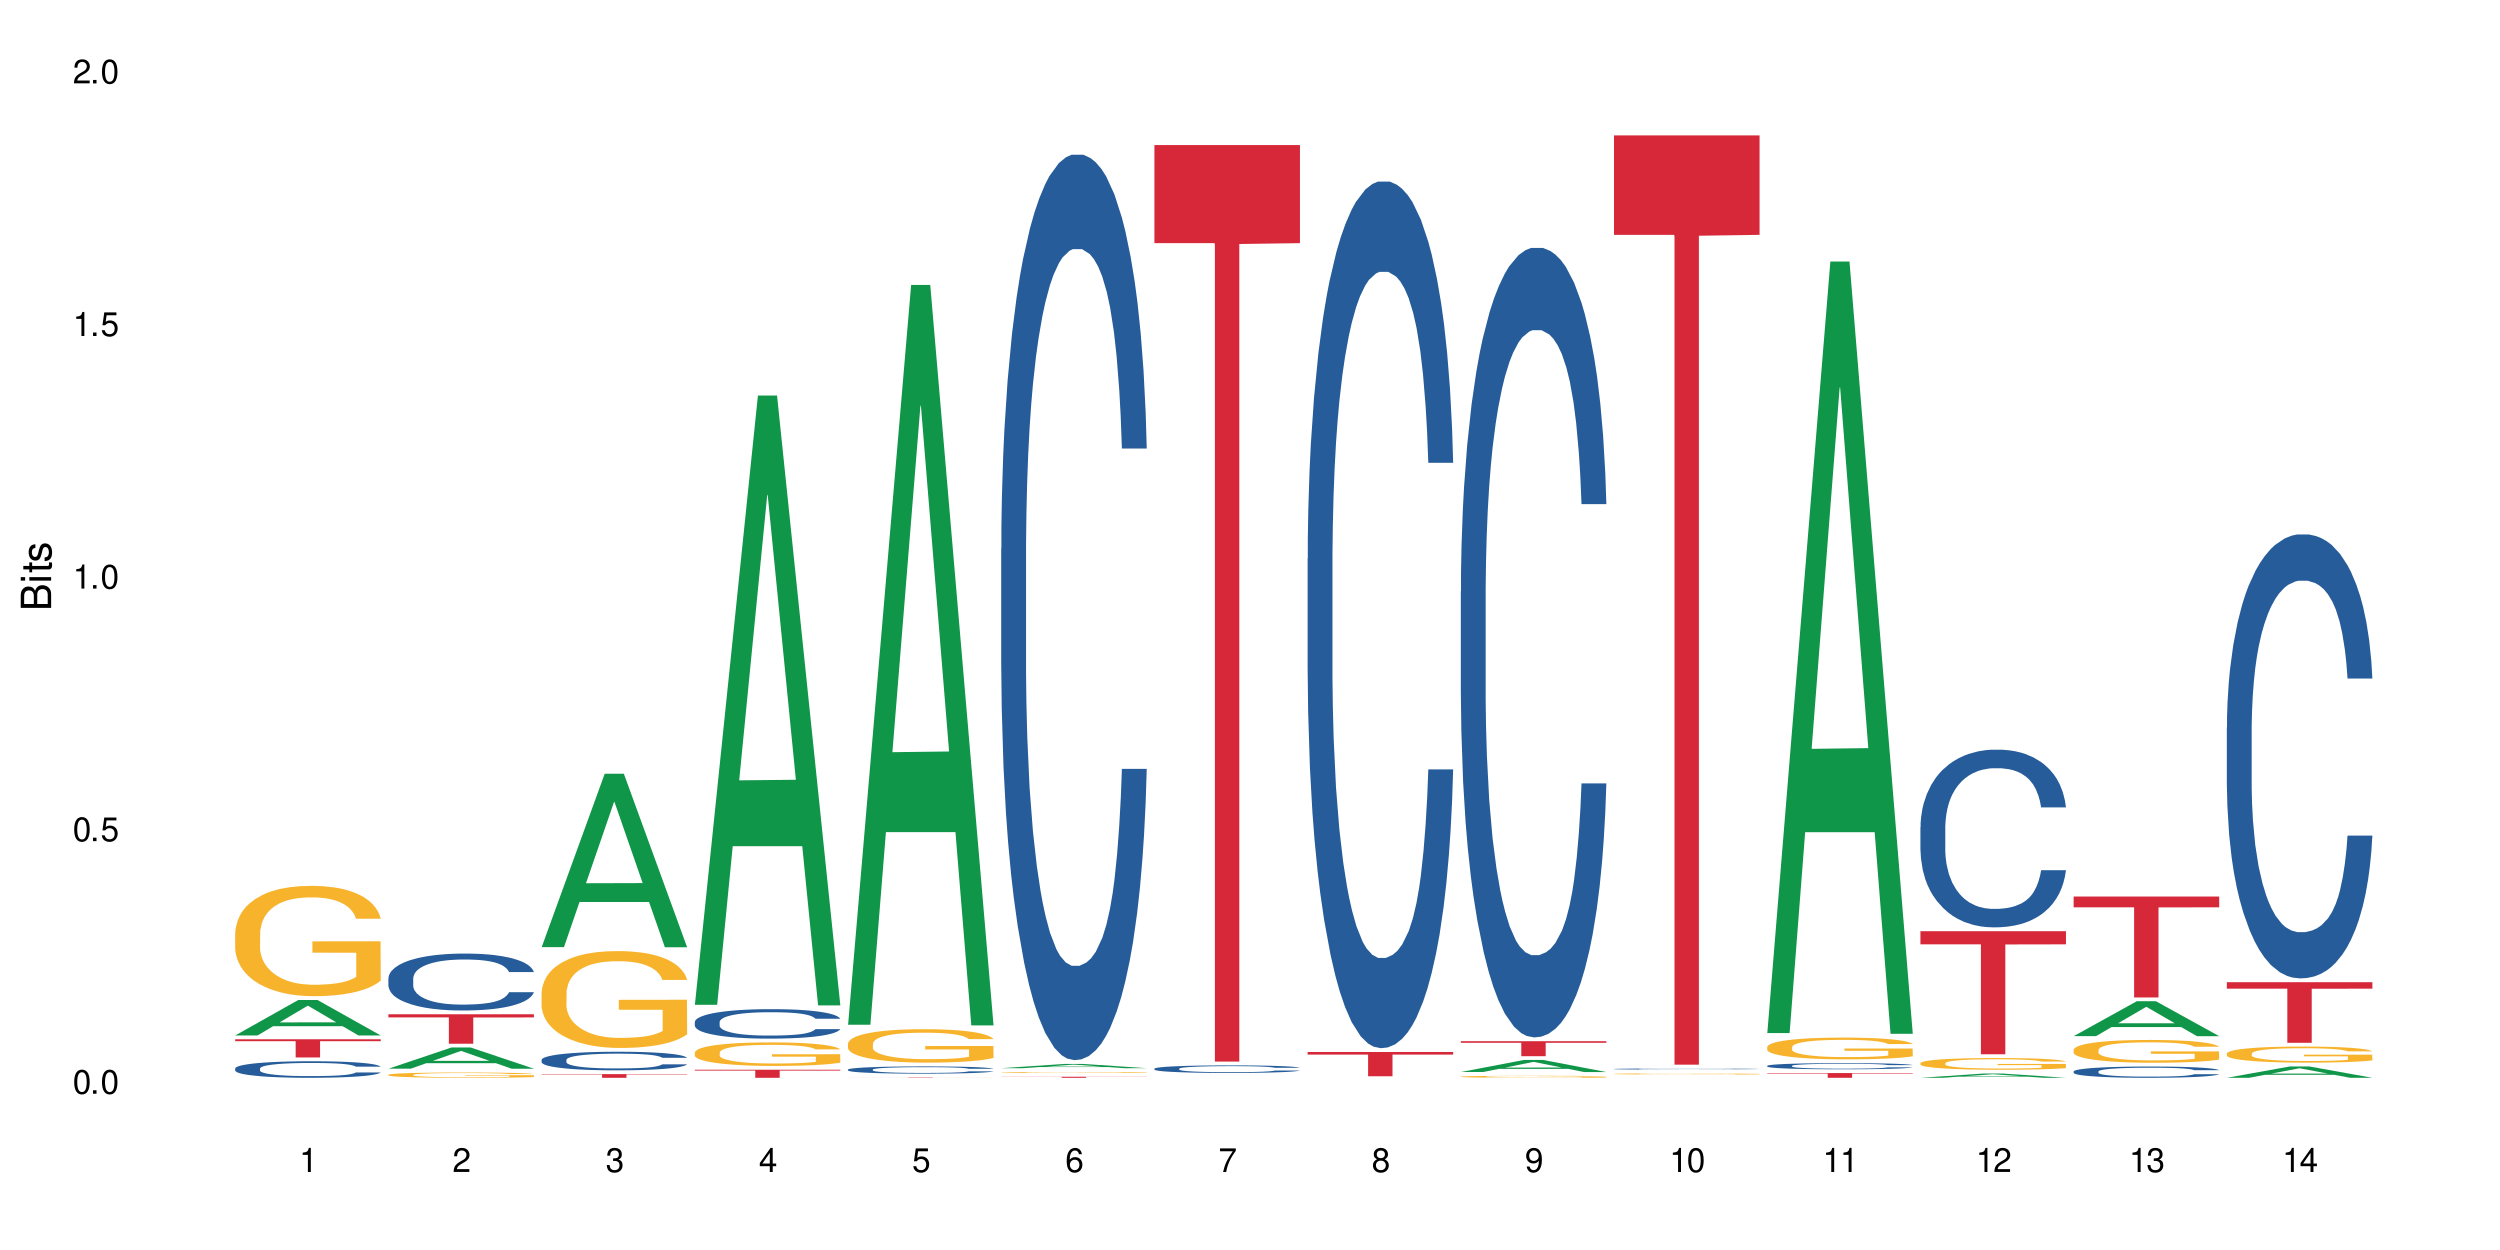<?xml version="1.0" encoding="UTF-8"?>
<svg xmlns="http://www.w3.org/2000/svg" xmlns:xlink="http://www.w3.org/1999/xlink" width="720" height="360" viewBox="0 0 720 360">
<defs>
<g>
<g id="glyph-0-0">
</g>
<g id="glyph-0-1">
<path d="M 2.641 -6.938 C 2 -6.938 1.422 -6.656 1.078 -6.172 C 0.641 -5.562 0.406 -4.641 0.406 -3.359 C 0.406 -1.016 1.188 0.219 2.641 0.219 C 4.078 0.219 4.859 -1.016 4.859 -3.297 C 4.859 -4.641 4.656 -5.547 4.203 -6.172 C 3.844 -6.656 3.281 -6.938 2.641 -6.938 Z M 2.641 -6.188 C 3.547 -6.188 4 -5.25 4 -3.375 C 4 -1.406 3.562 -0.484 2.625 -0.484 C 1.734 -0.484 1.281 -1.438 1.281 -3.344 C 1.281 -5.25 1.734 -6.188 2.641 -6.188 Z M 2.641 -6.188 "/>
</g>
<g id="glyph-0-2">
<path d="M 1.828 -1 L 0.828 -1 L 0.828 0 L 1.828 0 Z M 1.828 -1 "/>
</g>
<g id="glyph-0-3">
<path d="M 4.562 -6.797 L 1.062 -6.797 L 0.547 -3.094 L 1.328 -3.094 C 1.719 -3.562 2.047 -3.734 2.578 -3.734 C 3.484 -3.734 4.062 -3.109 4.062 -2.094 C 4.062 -1.125 3.484 -0.531 2.578 -0.531 C 1.828 -0.531 1.375 -0.906 1.188 -1.672 L 0.328 -1.672 C 0.453 -1.109 0.547 -0.844 0.75 -0.594 C 1.125 -0.078 1.828 0.219 2.594 0.219 C 3.969 0.219 4.922 -0.781 4.922 -2.219 C 4.922 -3.562 4.031 -4.484 2.719 -4.484 C 2.25 -4.484 1.859 -4.359 1.469 -4.062 L 1.734 -5.969 L 4.562 -5.969 Z M 4.562 -6.797 "/>
</g>
<g id="glyph-0-4">
<path d="M 2.484 -4.938 L 2.484 0 L 3.328 0 L 3.328 -6.938 L 2.766 -6.938 C 2.469 -5.875 2.281 -5.734 0.984 -5.562 L 0.984 -4.938 Z M 2.484 -4.938 "/>
</g>
<g id="glyph-0-5">
<path d="M 4.859 -0.828 L 1.281 -0.828 C 1.359 -1.406 1.672 -1.781 2.5 -2.281 L 3.469 -2.828 C 4.406 -3.344 4.906 -4.062 4.906 -4.906 C 4.906 -5.484 4.672 -6.031 4.266 -6.406 C 3.859 -6.766 3.375 -6.938 2.719 -6.938 C 1.859 -6.938 1.219 -6.625 0.844 -6.031 C 0.609 -5.672 0.5 -5.234 0.484 -4.531 L 1.328 -4.531 C 1.359 -5.016 1.406 -5.281 1.531 -5.516 C 1.75 -5.938 2.188 -6.203 2.703 -6.203 C 3.469 -6.203 4.031 -5.641 4.031 -4.891 C 4.031 -4.344 3.719 -3.859 3.125 -3.516 L 2.234 -3 C 0.812 -2.172 0.406 -1.531 0.328 -0.016 L 4.859 -0.016 Z M 4.859 -0.828 "/>
</g>
<g id="glyph-0-6">
<path d="M 2.125 -3.188 L 2.578 -3.188 C 3.5 -3.188 3.984 -2.766 3.984 -1.922 C 3.984 -1.062 3.469 -0.531 2.594 -0.531 C 1.656 -0.531 1.203 -1 1.156 -2.016 L 0.312 -2.016 C 0.344 -1.453 0.438 -1.094 0.609 -0.781 C 0.953 -0.109 1.625 0.219 2.547 0.219 C 3.953 0.219 4.859 -0.625 4.859 -1.938 C 4.859 -2.828 4.516 -3.297 3.703 -3.594 C 4.344 -3.844 4.656 -4.328 4.656 -5.031 C 4.656 -6.219 3.875 -6.938 2.578 -6.938 C 1.203 -6.938 0.484 -6.172 0.453 -4.703 L 1.297 -4.703 C 1.312 -5.125 1.344 -5.359 1.453 -5.578 C 1.641 -5.969 2.062 -6.203 2.594 -6.203 C 3.344 -6.203 3.797 -5.75 3.797 -5 C 3.797 -4.516 3.609 -4.219 3.25 -4.047 C 3.016 -3.953 2.703 -3.922 2.125 -3.906 Z M 2.125 -3.188 "/>
</g>
<g id="glyph-0-7">
<path d="M 3.141 -1.672 L 3.141 0 L 3.984 0 L 3.984 -1.672 L 4.984 -1.672 L 4.984 -2.438 L 3.984 -2.438 L 3.984 -6.938 L 3.359 -6.938 L 0.266 -2.578 L 0.266 -1.672 Z M 3.141 -2.438 L 1 -2.438 L 3.141 -5.5 Z M 3.141 -2.438 "/>
</g>
<g id="glyph-0-8">
<path d="M 4.781 -5.125 C 4.609 -6.266 3.891 -6.938 2.844 -6.938 C 2.094 -6.938 1.422 -6.578 1.031 -5.953 C 0.594 -5.266 0.406 -4.422 0.406 -3.172 C 0.406 -2 0.578 -1.25 0.984 -0.641 C 1.359 -0.078 1.953 0.219 2.703 0.219 C 3.984 0.219 4.922 -0.75 4.922 -2.094 C 4.922 -3.375 4.062 -4.281 2.844 -4.281 C 2.172 -4.281 1.641 -4.031 1.281 -3.516 C 1.281 -5.234 1.828 -6.188 2.797 -6.188 C 3.391 -6.188 3.797 -5.797 3.938 -5.125 Z M 2.734 -3.531 C 3.547 -3.531 4.062 -2.953 4.062 -2.031 C 4.062 -1.156 3.484 -0.531 2.703 -0.531 C 1.922 -0.531 1.328 -1.188 1.328 -2.078 C 1.328 -2.938 1.906 -3.531 2.734 -3.531 Z M 2.734 -3.531 "/>
</g>
<g id="glyph-0-9">
<path d="M 4.984 -6.797 L 0.438 -6.797 L 0.438 -5.969 L 4.109 -5.969 C 2.5 -3.656 1.828 -2.234 1.328 0 L 2.219 0 C 2.594 -2.172 3.453 -4.047 4.984 -6.094 Z M 4.984 -6.797 "/>
</g>
<g id="glyph-0-10">
<path d="M 3.75 -3.656 C 4.469 -4.094 4.688 -4.438 4.688 -5.078 C 4.688 -6.172 3.844 -6.938 2.641 -6.938 C 1.438 -6.938 0.594 -6.172 0.594 -5.094 C 0.594 -4.438 0.812 -4.094 1.516 -3.656 C 0.734 -3.266 0.359 -2.703 0.359 -1.922 C 0.359 -0.656 1.281 0.219 2.641 0.219 C 3.984 0.219 4.922 -0.656 4.922 -1.922 C 4.922 -2.703 4.531 -3.266 3.75 -3.656 Z M 2.641 -6.188 C 3.359 -6.188 3.812 -5.75 3.812 -5.062 C 3.812 -4.406 3.344 -3.984 2.641 -3.984 C 1.922 -3.984 1.453 -4.406 1.453 -5.078 C 1.453 -5.75 1.922 -6.188 2.641 -6.188 Z M 2.641 -3.266 C 3.484 -3.266 4.062 -2.719 4.062 -1.906 C 4.062 -1.078 3.484 -0.531 2.625 -0.531 C 1.797 -0.531 1.219 -1.094 1.219 -1.906 C 1.219 -2.719 1.781 -3.266 2.641 -3.266 Z M 2.641 -3.266 "/>
</g>
<g id="glyph-0-11">
<path d="M 0.516 -1.578 C 0.672 -0.453 1.406 0.219 2.438 0.219 C 3.188 0.219 3.859 -0.141 4.266 -0.766 C 4.688 -1.453 4.891 -2.297 4.891 -3.547 C 4.891 -4.719 4.703 -5.453 4.312 -6.078 C 3.938 -6.641 3.344 -6.938 2.594 -6.938 C 1.297 -6.938 0.359 -5.969 0.359 -4.625 C 0.359 -3.344 1.234 -2.453 2.453 -2.453 C 3.094 -2.453 3.578 -2.672 4.016 -3.203 C 4 -1.484 3.469 -0.531 2.5 -0.531 C 1.906 -0.531 1.484 -0.906 1.359 -1.578 Z M 2.578 -6.203 C 3.375 -6.203 3.969 -5.531 3.969 -4.641 C 3.969 -3.797 3.391 -3.188 2.547 -3.188 C 1.734 -3.188 1.234 -3.766 1.234 -4.688 C 1.234 -5.562 1.797 -6.203 2.578 -6.203 Z M 2.578 -6.203 "/>
</g>
<g id="glyph-1-0">
</g>
<g id="glyph-1-1">
<path d="M 0 -0.953 L 0 -4.891 C 0 -5.719 -0.234 -6.344 -0.734 -6.797 C -1.188 -7.234 -1.812 -7.469 -2.5 -7.469 C -3.547 -7.469 -4.188 -7 -4.625 -5.875 C -4.984 -6.688 -5.625 -7.094 -6.531 -7.094 C -7.172 -7.094 -7.734 -6.859 -8.141 -6.391 C -8.562 -5.922 -8.75 -5.344 -8.75 -4.5 L -8.75 -0.953 Z M -4.984 -2.062 L -7.766 -2.062 L -7.766 -4.219 C -7.766 -4.844 -7.688 -5.203 -7.453 -5.5 C -7.219 -5.812 -6.859 -5.969 -6.375 -5.969 C -5.891 -5.969 -5.531 -5.812 -5.297 -5.5 C -5.062 -5.203 -4.984 -4.844 -4.984 -4.219 Z M -0.984 -2.062 L -4 -2.062 L -4 -4.781 C -4 -5.766 -3.438 -6.359 -2.484 -6.359 C -1.547 -6.359 -0.984 -5.766 -0.984 -4.781 Z M -0.984 -2.062 "/>
</g>
<g id="glyph-1-2">
<path d="M -6.281 -1.797 L -6.281 -0.797 L 0 -0.797 L 0 -1.797 Z M -8.75 -1.797 L -8.75 -0.797 L -7.484 -0.797 L -7.484 -1.797 Z M -8.75 -1.797 "/>
</g>
<g id="glyph-1-3">
<path d="M -6.281 -3.047 L -6.281 -2.016 L -8.016 -2.016 L -8.016 -1.016 L -6.281 -1.016 L -6.281 -0.172 L -5.469 -0.172 L -5.469 -1.016 L -0.719 -1.016 C -0.078 -1.016 0.281 -1.453 0.281 -2.234 C 0.281 -2.5 0.25 -2.719 0.188 -3.047 L -0.641 -3.047 C -0.609 -2.906 -0.594 -2.766 -0.594 -2.562 C -0.594 -2.141 -0.719 -2.016 -1.156 -2.016 L -5.469 -2.016 L -5.469 -3.047 Z M -6.281 -3.047 "/>
</g>
<g id="glyph-1-4">
<path d="M -4.531 -5.25 C -5.766 -5.25 -6.469 -4.422 -6.469 -2.969 C -6.469 -1.516 -5.719 -0.562 -4.547 -0.562 C -3.562 -0.562 -3.094 -1.062 -2.734 -2.562 L -2.516 -3.484 C -2.344 -4.188 -2.094 -4.469 -1.641 -4.469 C -1.047 -4.469 -0.641 -3.875 -0.641 -3 C -0.641 -2.453 -0.797 -2 -1.062 -1.75 C -1.25 -1.594 -1.422 -1.531 -1.875 -1.469 L -1.875 -0.406 C -0.422 -0.453 0.281 -1.266 0.281 -2.922 C 0.281 -4.5 -0.5 -5.516 -1.719 -5.516 C -2.656 -5.516 -3.172 -4.984 -3.469 -3.734 L -3.703 -2.766 C -3.891 -1.953 -4.156 -1.609 -4.594 -1.609 C -5.188 -1.609 -5.547 -2.125 -5.547 -2.938 C -5.547 -3.75 -5.203 -4.172 -4.531 -4.203 Z M -4.531 -5.25 "/>
</g>
</g>
</defs>
<rect x="-72" y="-36" width="864" height="432" fill="rgb(100%, 100%, 100%)" fill-opacity="1"/>
<path fill-rule="nonzero" fill="rgb(6.275%, 58.824%, 28.235%)" fill-opacity="1" d="M 67.73 298.207 L 67.777 298.195 L 85.914 287.992 L 91.422 287.992 L 109.648 298.215 L 103.242 298.215 L 98.676 295.547 L 78.656 295.547 L 74.18 298.207 L 67.73 298.207 L 80.582 294.445 L 96.84 294.434 L 88.734 289.664 L 88.645 289.652 L 88.555 289.684 L 80.539 294.434 L 80.582 294.445 Z M 67.73 298.207 "/>
<path fill-rule="nonzero" fill="rgb(14.51%, 36.078%, 60%)" fill-opacity="1" d="M 67.73 307.715 L 67.781 307.711 L 67.781 307.609 L 67.934 307.441 L 68.293 307.234 L 68.652 307.09 L 69.57 306.832 L 70.848 306.586 L 72.18 306.395 L 73.148 306.281 L 74.02 306.195 L 76.012 306.031 L 77.289 305.949 L 78.672 305.875 L 80.355 305.801 L 81.582 305.758 L 84.344 305.688 L 86.391 305.656 L 87.973 305.645 L 91.398 305.645 L 93.441 305.664 L 94.926 305.684 L 96.562 305.719 L 97.941 305.758 L 100.344 305.855 L 102.492 305.977 L 103.461 306.047 L 104.996 306.18 L 106.172 306.312 L 106.988 306.426 L 107.91 306.586 L 108.727 306.781 L 109.34 307.004 L 109.648 307.191 L 102.492 307.191 L 102.133 307.016 L 101.723 306.883 L 100.957 306.703 L 100.191 306.578 L 99.117 306.449 L 98.145 306.367 L 96.816 306.285 L 95.641 306.234 L 94.414 306.195 L 93.238 306.168 L 90.988 306.141 L 88.383 306.141 L 87.41 306.148 L 85.418 306.184 L 84.344 306.215 L 82.812 306.277 L 81.738 306.332 L 80.461 306.418 L 79.59 306.492 L 78.516 306.605 L 77.75 306.707 L 76.883 306.852 L 76.371 306.961 L 75.91 307.082 L 75.5 307.227 L 75.195 307.379 L 74.988 307.539 L 74.887 307.695 L 74.887 308.371 L 74.988 308.527 L 75.246 308.707 L 75.91 308.973 L 76.883 309.207 L 78.004 309.387 L 79.078 309.52 L 79.691 309.578 L 80.512 309.648 L 81.789 309.734 L 83.629 309.824 L 84.703 309.859 L 86.34 309.895 L 88.023 309.91 L 90.273 309.91 L 92.27 309.895 L 93.598 309.871 L 94.977 309.836 L 96.867 309.762 L 98.043 309.691 L 99.066 309.609 L 99.832 309.527 L 100.344 309.457 L 101.109 309.324 L 101.723 309.176 L 102.184 309.023 L 102.492 308.875 L 109.648 308.875 L 109.34 309.047 L 108.883 309.219 L 108.422 309.344 L 107.707 309.496 L 106.887 309.633 L 105.711 309.785 L 104.742 309.883 L 103.461 309.992 L 102.285 310.074 L 101.008 310.148 L 99.117 310.238 L 97.891 310.281 L 96.562 310.32 L 94.977 310.355 L 92.984 310.383 L 90.836 310.402 L 88.844 310.406 L 86.695 310.398 L 85.109 310.379 L 83.016 310.34 L 80.41 310.262 L 78.516 310.18 L 77.035 310.098 L 75.758 310.012 L 74.324 309.895 L 72.484 309.703 L 71.359 309.555 L 70.594 309.43 L 69.723 309.262 L 69.109 309.109 L 68.395 308.867 L 67.883 308.555 L 67.73 308.316 Z M 67.73 307.715 "/>
<path fill-rule="nonzero" fill="rgb(96.863%, 70.196%, 16.863%)" fill-opacity="1" d="M 67.73 268.738 L 67.781 268.711 L 67.781 268.129 L 67.988 266.824 L 68.496 265.023 L 69.164 263.543 L 69.879 262.383 L 70.34 261.773 L 71.105 260.902 L 71.77 260.266 L 73.457 258.961 L 75.602 257.742 L 76.777 257.219 L 78.109 256.727 L 80 256.172 L 80.867 255.969 L 83.527 255.508 L 86.543 255.215 L 89.863 255.129 L 91.398 255.156 L 93.496 255.273 L 96.355 255.594 L 97.992 255.883 L 99.27 256.172 L 100.602 256.551 L 102.234 257.133 L 103.77 257.828 L 104.996 258.523 L 106.223 259.395 L 107.246 260.324 L 108.113 261.34 L 108.883 262.559 L 109.34 263.574 L 109.648 264.59 L 102.543 264.59 L 102.133 263.574 L 101.672 262.789 L 100.906 261.832 L 100.141 261.137 L 99.375 260.586 L 97.941 259.828 L 96.715 259.367 L 95.18 258.961 L 93.699 258.699 L 92.012 258.523 L 90.988 258.465 L 88.281 258.465 L 85.828 258.668 L 84.395 258.902 L 83.375 259.133 L 81.941 259.57 L 81.074 259.918 L 80.562 260.148 L 79.027 261.047 L 78.004 261.859 L 77.445 262.414 L 76.727 263.281 L 76.215 264.066 L 75.652 265.227 L 75.348 266.098 L 74.938 268.07 L 74.887 273.293 L 75.039 274.398 L 75.348 275.586 L 75.758 276.633 L 76.371 277.734 L 76.984 278.574 L 78.059 279.707 L 78.977 280.461 L 79.691 280.953 L 81.074 281.738 L 81.637 282 L 82.965 282.523 L 84.344 282.93 L 86.031 283.277 L 87.309 283.449 L 89.355 283.594 L 91.961 283.594 L 95.027 283.422 L 96.969 283.188 L 98.301 282.957 L 99.168 282.754 L 100.242 282.434 L 101.008 282.145 L 101.723 281.824 L 102.594 281.332 L 102.594 274.398 L 89.969 274.367 L 89.969 271.117 L 109.598 271.09 L 109.648 282.434 L 108.574 283.219 L 107.246 283.973 L 105.969 284.555 L 104.637 285.047 L 102.746 285.598 L 101.215 285.945 L 98.863 286.352 L 96.715 286.613 L 94.465 286.789 L 92.473 286.875 L 90.121 286.902 L 88.023 286.844 L 85.777 286.672 L 83.988 286.438 L 82.352 286.148 L 80.715 285.773 L 78.672 285.164 L 77.34 284.668 L 75.961 284.059 L 74.582 283.336 L 73.355 282.551 L 72.535 281.941 L 71.719 281.246 L 70.848 280.375 L 70.031 279.387 L 69.418 278.488 L 68.855 277.473 L 68.445 276.516 L 68.039 275.211 L 67.832 274.164 L 67.73 273.266 Z M 67.73 268.738 "/>
<path fill-rule="nonzero" fill="rgb(83.922%, 15.686%, 22.353%)" fill-opacity="1" d="M 67.73 299.305 L 109.648 299.305 L 109.648 299.867 L 92.18 299.871 L 92.18 304.555 L 85.148 304.555 L 85.148 299.879 L 85.047 299.867 L 67.73 299.867 Z M 67.73 299.305 "/>
<path fill-rule="nonzero" fill="rgb(6.275%, 58.824%, 28.235%)" fill-opacity="1" d="M 111.855 307.785 L 111.898 307.781 L 130.035 301.676 L 135.543 301.676 L 153.77 307.793 L 147.367 307.793 L 142.801 306.195 L 122.781 306.195 L 118.301 307.785 L 111.855 307.785 L 124.707 305.535 L 140.961 305.531 L 132.855 302.676 L 132.766 302.672 L 132.68 302.688 L 124.66 305.531 L 124.707 305.535 Z M 111.855 307.785 "/>
<path fill-rule="nonzero" fill="rgb(14.51%, 36.078%, 60%)" fill-opacity="1" d="M 111.855 281.77 L 111.906 281.754 L 111.906 281.395 L 112.059 280.828 L 112.418 280.109 L 112.773 279.613 L 113.695 278.73 L 114.973 277.875 L 116.301 277.219 L 117.273 276.828 L 118.141 276.527 L 120.137 275.977 L 121.414 275.691 L 122.793 275.438 L 124.48 275.184 L 125.707 275.031 L 128.469 274.793 L 130.512 274.688 L 132.098 274.645 L 135.523 274.645 L 137.566 274.703 L 139.047 274.777 L 140.684 274.898 L 142.066 275.031 L 144.469 275.363 L 146.613 275.781 L 147.586 276.02 L 149.117 276.484 L 150.293 276.934 L 151.113 277.324 L 152.031 277.875 L 152.852 278.551 L 153.465 279.312 L 153.77 279.957 L 146.613 279.957 L 146.258 279.359 L 145.848 278.895 L 145.082 278.281 L 144.312 277.848 L 143.242 277.414 L 142.27 277.129 L 140.941 276.844 L 139.766 276.664 L 138.539 276.527 L 137.363 276.438 L 135.113 276.348 L 132.504 276.348 L 131.535 276.379 L 129.539 276.5 L 128.469 276.605 L 126.934 276.812 L 125.859 277.008 L 124.582 277.309 L 123.715 277.562 L 122.641 277.953 L 121.875 278.297 L 121.004 278.789 L 120.492 279.164 L 120.031 279.582 L 119.625 280.078 L 119.316 280.602 L 119.113 281.156 L 119.012 281.695 L 119.012 284.016 L 119.113 284.555 L 119.367 285.184 L 120.031 286.098 L 121.004 286.891 L 122.129 287.52 L 123.203 287.969 L 123.816 288.18 L 124.633 288.418 L 125.91 288.719 L 127.75 289.016 L 128.824 289.137 L 130.461 289.258 L 132.148 289.316 L 134.398 289.316 L 136.391 289.258 L 137.719 289.18 L 139.102 289.062 L 140.992 288.809 L 142.168 288.566 L 143.188 288.281 L 143.957 288 L 144.469 287.758 L 145.234 287.293 L 145.848 286.785 L 146.309 286.262 L 146.613 285.754 L 153.77 285.754 L 153.465 286.352 L 153.004 286.934 L 152.543 287.371 L 151.828 287.895 L 151.012 288.359 L 149.836 288.883 L 148.863 289.227 L 147.586 289.602 L 146.41 289.887 L 145.133 290.141 L 143.242 290.438 L 142.012 290.59 L 140.684 290.723 L 139.102 290.844 L 137.105 290.949 L 134.961 291.008 L 132.965 291.023 L 130.82 290.992 L 129.234 290.934 L 127.137 290.797 L 124.531 290.527 L 122.641 290.246 L 121.156 289.961 L 119.879 289.66 L 118.449 289.258 L 116.609 288.598 L 115.484 288.09 L 114.715 287.668 L 113.848 287.086 L 113.234 286.562 L 112.52 285.723 L 112.008 284.66 L 111.855 283.836 Z M 111.855 281.77 "/>
<path fill-rule="nonzero" fill="rgb(96.863%, 70.196%, 16.863%)" fill-opacity="1" d="M 111.855 309.535 L 111.906 309.535 L 111.906 309.504 L 112.109 309.441 L 112.621 309.355 L 113.285 309.285 L 114 309.23 L 114.461 309.199 L 115.227 309.16 L 115.891 309.129 L 117.578 309.066 L 119.727 309.008 L 120.902 308.98 L 122.23 308.957 L 124.121 308.934 L 124.992 308.922 L 127.648 308.898 L 130.664 308.887 L 133.988 308.883 L 135.523 308.883 L 137.617 308.891 L 140.48 308.906 L 142.117 308.918 L 143.395 308.934 L 144.723 308.949 L 146.359 308.977 L 147.891 309.012 L 149.117 309.047 L 150.348 309.086 L 151.367 309.133 L 152.238 309.18 L 153.004 309.238 L 153.465 309.289 L 153.77 309.336 L 146.664 309.336 L 146.258 309.289 L 145.797 309.25 L 145.031 309.203 L 144.262 309.172 L 143.496 309.145 L 142.066 309.109 L 140.84 309.086 L 139.305 309.066 L 137.82 309.055 L 136.137 309.047 L 135.113 309.043 L 132.402 309.043 L 129.949 309.051 L 128.52 309.062 L 127.496 309.074 L 126.066 309.094 L 125.195 309.113 L 124.684 309.121 L 123.152 309.168 L 122.129 309.203 L 121.566 309.23 L 120.852 309.273 L 120.34 309.312 L 119.777 309.367 L 119.469 309.41 L 119.062 309.504 L 119.012 309.754 L 119.164 309.805 L 119.469 309.863 L 119.879 309.914 L 120.492 309.965 L 121.105 310.008 L 122.18 310.062 L 123.102 310.098 L 123.816 310.121 L 125.195 310.16 L 125.758 310.172 L 127.086 310.195 L 128.469 310.215 L 130.152 310.23 L 131.434 310.242 L 133.477 310.246 L 136.082 310.246 L 139.152 310.238 L 141.094 310.227 L 142.422 310.219 L 143.293 310.207 L 144.363 310.191 L 145.133 310.18 L 145.848 310.164 L 146.715 310.141 L 146.715 309.805 L 134.09 309.805 L 134.09 309.648 L 153.719 309.648 L 153.77 310.191 L 152.699 310.23 L 151.367 310.266 L 150.09 310.293 L 148.762 310.316 L 146.871 310.344 L 145.336 310.359 L 142.984 310.379 L 140.84 310.391 L 138.59 310.402 L 136.594 310.406 L 134.242 310.406 L 132.148 310.402 L 129.898 310.395 L 128.109 310.383 L 126.473 310.371 L 124.84 310.352 L 122.793 310.324 L 121.465 310.301 L 120.082 310.27 L 118.703 310.234 L 117.477 310.199 L 116.66 310.168 L 115.84 310.137 L 114.973 310.094 L 114.152 310.047 L 113.539 310.004 L 112.98 309.953 L 112.57 309.906 L 112.16 309.844 L 111.957 309.797 L 111.855 309.754 Z M 111.855 309.535 "/>
<path fill-rule="nonzero" fill="rgb(83.922%, 15.686%, 22.353%)" fill-opacity="1" d="M 111.855 292.113 L 153.77 292.113 L 153.77 293.02 L 136.301 293.027 L 136.301 300.586 L 129.273 300.586 L 129.273 293.035 L 129.172 293.02 L 111.855 293.02 Z M 111.855 292.113 "/>
<path fill-rule="nonzero" fill="rgb(6.275%, 58.824%, 28.235%)" fill-opacity="1" d="M 155.977 272.773 L 156.023 272.727 L 174.16 222.828 L 179.668 222.828 L 197.895 272.82 L 191.488 272.82 L 186.922 259.773 L 166.902 259.773 L 162.426 272.773 L 155.977 272.773 L 168.828 254.375 L 185.086 254.328 L 176.98 230.996 L 176.891 230.949 L 176.801 231.09 L 168.785 254.328 L 168.828 254.375 Z M 155.977 272.773 "/>
<path fill-rule="nonzero" fill="rgb(14.51%, 36.078%, 60%)" fill-opacity="1" d="M 155.977 305.234 L 156.027 305.23 L 156.027 305.113 L 156.18 304.926 L 156.539 304.691 L 156.898 304.531 L 157.816 304.242 L 159.094 303.961 L 160.426 303.746 L 161.395 303.621 L 162.266 303.523 L 164.258 303.34 L 165.535 303.25 L 166.918 303.164 L 168.602 303.082 L 169.828 303.031 L 172.59 302.953 L 174.637 302.922 L 176.219 302.906 L 179.645 302.906 L 181.688 302.926 L 183.172 302.949 L 184.809 302.988 L 186.188 303.031 L 188.59 303.141 L 190.738 303.277 L 191.707 303.355 L 193.242 303.508 L 194.418 303.652 L 195.234 303.781 L 196.156 303.961 L 196.973 304.184 L 197.586 304.434 L 197.895 304.645 L 190.738 304.645 L 190.379 304.445 L 189.969 304.297 L 189.203 304.094 L 188.438 303.953 L 187.363 303.812 L 186.391 303.719 L 185.062 303.625 L 183.887 303.566 L 182.66 303.523 L 181.484 303.492 L 179.234 303.465 L 176.629 303.465 L 175.656 303.473 L 173.664 303.512 L 172.59 303.547 L 171.059 303.613 L 169.984 303.68 L 168.707 303.777 L 167.836 303.859 L 166.762 303.988 L 165.996 304.098 L 165.129 304.262 L 164.617 304.383 L 164.156 304.52 L 163.746 304.684 L 163.441 304.852 L 163.234 305.035 L 163.133 305.211 L 163.133 305.969 L 163.234 306.145 L 163.492 306.352 L 164.156 306.648 L 165.129 306.906 L 166.25 307.113 L 167.324 307.262 L 167.938 307.328 L 168.758 307.406 L 170.035 307.504 L 171.875 307.602 L 172.949 307.641 L 174.582 307.68 L 176.27 307.699 L 178.52 307.699 L 180.512 307.68 L 181.844 307.656 L 183.223 307.617 L 185.113 307.535 L 186.289 307.457 L 187.312 307.363 L 188.078 307.27 L 188.59 307.191 L 189.355 307.039 L 189.969 306.875 L 190.43 306.703 L 190.738 306.535 L 197.895 306.535 L 197.586 306.73 L 197.129 306.922 L 196.668 307.066 L 195.953 307.234 L 195.133 307.387 L 193.957 307.559 L 192.988 307.672 L 191.707 307.793 L 190.531 307.887 L 189.254 307.969 L 187.363 308.066 L 186.137 308.117 L 184.809 308.16 L 183.223 308.199 L 181.23 308.234 L 179.082 308.254 L 177.09 308.258 L 174.941 308.25 L 173.355 308.23 L 171.262 308.184 L 168.652 308.098 L 166.762 308.004 L 165.281 307.91 L 164.004 307.812 L 162.57 307.68 L 160.73 307.465 L 159.605 307.301 L 158.84 307.164 L 157.969 306.973 L 157.355 306.801 L 156.641 306.527 L 156.129 306.18 L 155.977 305.91 Z M 155.977 305.234 "/>
<path fill-rule="nonzero" fill="rgb(96.863%, 70.196%, 16.863%)" fill-opacity="1" d="M 155.977 285.863 L 156.027 285.84 L 156.027 285.328 L 156.234 284.184 L 156.742 282.602 L 157.41 281.301 L 158.125 280.281 L 158.582 279.746 L 159.352 278.984 L 160.016 278.422 L 161.703 277.277 L 163.848 276.207 L 165.023 275.746 L 166.355 275.312 L 168.246 274.828 L 169.113 274.652 L 171.773 274.242 L 174.789 273.988 L 178.109 273.914 L 179.645 273.938 L 181.742 274.039 L 184.602 274.32 L 186.238 274.574 L 187.516 274.828 L 188.848 275.16 L 190.48 275.672 L 192.016 276.281 L 193.242 276.895 L 194.469 277.656 L 195.492 278.473 L 196.359 279.367 L 197.129 280.438 L 197.586 281.328 L 197.895 282.219 L 190.789 282.219 L 190.379 281.328 L 189.918 280.641 L 189.152 279.797 L 188.387 279.188 L 187.617 278.703 L 186.188 278.039 L 184.961 277.633 L 183.426 277.277 L 181.945 277.047 L 180.258 276.895 L 179.234 276.844 L 176.527 276.844 L 174.074 277.02 L 172.641 277.227 L 171.617 277.43 L 170.188 277.812 L 169.32 278.117 L 168.809 278.32 L 167.273 279.109 L 166.25 279.824 L 165.688 280.309 L 164.973 281.074 L 164.461 281.762 L 163.898 282.781 L 163.594 283.543 L 163.184 285.277 L 163.133 289.863 L 163.285 290.832 L 163.594 291.879 L 164.004 292.793 L 164.617 293.762 L 165.23 294.504 L 166.305 295.496 L 167.223 296.16 L 167.938 296.59 L 169.32 297.281 L 169.883 297.508 L 171.211 297.969 L 172.59 298.324 L 174.277 298.629 L 175.555 298.781 L 177.602 298.91 L 180.207 298.91 L 183.273 298.758 L 185.215 298.555 L 186.547 298.352 L 187.414 298.172 L 188.488 297.891 L 189.254 297.637 L 189.969 297.355 L 190.84 296.922 L 190.84 290.832 L 178.215 290.809 L 178.215 287.953 L 197.844 287.926 L 197.895 297.891 L 196.82 298.578 L 195.492 299.242 L 194.215 299.75 L 192.883 300.184 L 190.992 300.668 L 189.461 300.977 L 187.109 301.332 L 184.961 301.562 L 182.711 301.715 L 180.719 301.789 L 178.367 301.816 L 176.27 301.766 L 174.023 301.613 L 172.234 301.406 L 170.598 301.152 L 168.961 300.82 L 166.918 300.285 L 165.586 299.852 L 164.207 299.316 L 162.828 298.68 L 161.602 297.992 L 160.781 297.457 L 159.965 296.848 L 159.094 296.082 L 158.277 295.215 L 157.664 294.426 L 157.102 293.535 L 156.691 292.691 L 156.285 291.547 L 156.078 290.629 L 155.977 289.84 Z M 155.977 285.863 "/>
<path fill-rule="nonzero" fill="rgb(83.922%, 15.686%, 22.353%)" fill-opacity="1" d="M 155.977 309.348 L 197.895 309.348 L 197.895 309.461 L 180.426 309.461 L 180.426 310.406 L 173.395 310.406 L 173.395 309.465 L 173.293 309.461 L 155.977 309.461 Z M 155.977 309.348 "/>
<path fill-rule="nonzero" fill="rgb(6.275%, 58.824%, 28.235%)" fill-opacity="1" d="M 200.102 289.387 L 200.145 289.223 L 218.281 113.906 L 223.789 113.906 L 242.016 289.555 L 235.613 289.555 L 231.047 243.703 L 211.027 243.703 L 206.547 289.387 L 200.102 289.387 L 212.953 224.738 L 229.207 224.57 L 221.102 142.602 L 221.012 142.438 L 220.926 142.934 L 212.906 224.57 L 212.953 224.738 Z M 200.102 289.387 "/>
<path fill-rule="nonzero" fill="rgb(14.51%, 36.078%, 60%)" fill-opacity="1" d="M 200.102 294.332 L 200.152 294.324 L 200.152 294.141 L 200.305 293.844 L 200.664 293.473 L 201.02 293.219 L 201.941 292.762 L 203.219 292.316 L 204.547 291.977 L 205.52 291.773 L 206.387 291.621 L 208.383 291.332 L 209.66 291.188 L 211.039 291.055 L 212.727 290.922 L 213.953 290.844 L 216.715 290.723 L 218.758 290.668 L 220.344 290.645 L 223.77 290.645 L 225.812 290.676 L 227.293 290.715 L 228.93 290.773 L 230.312 290.844 L 232.715 291.016 L 234.859 291.234 L 235.832 291.355 L 237.363 291.598 L 238.539 291.828 L 239.359 292.031 L 240.277 292.316 L 241.098 292.668 L 241.711 293.062 L 242.016 293.395 L 234.859 293.395 L 234.504 293.086 L 234.094 292.844 L 233.328 292.527 L 232.559 292.301 L 231.488 292.078 L 230.516 291.93 L 229.188 291.781 L 228.012 291.691 L 226.785 291.621 L 225.609 291.574 L 223.359 291.527 L 220.75 291.527 L 219.781 291.543 L 217.785 291.605 L 216.715 291.66 L 215.18 291.766 L 214.105 291.867 L 212.828 292.023 L 211.961 292.156 L 210.887 292.355 L 210.117 292.535 L 209.25 292.789 L 208.738 292.984 L 208.277 293.203 L 207.871 293.457 L 207.562 293.73 L 207.359 294.016 L 207.258 294.297 L 207.258 295.496 L 207.359 295.777 L 207.613 296.102 L 208.277 296.574 L 209.25 296.984 L 210.375 297.312 L 211.449 297.543 L 212.062 297.652 L 212.879 297.777 L 214.156 297.93 L 215.996 298.086 L 217.07 298.148 L 218.707 298.211 L 220.395 298.242 L 222.645 298.242 L 224.637 298.211 L 225.965 298.172 L 227.348 298.109 L 229.238 297.977 L 230.414 297.855 L 231.434 297.707 L 232.203 297.559 L 232.715 297.434 L 233.48 297.195 L 234.094 296.93 L 234.555 296.66 L 234.859 296.395 L 242.016 296.395 L 241.711 296.707 L 241.25 297.008 L 240.789 297.234 L 240.074 297.504 L 239.258 297.746 L 238.082 298.016 L 237.109 298.195 L 235.832 298.387 L 234.656 298.535 L 233.379 298.668 L 231.488 298.824 L 230.258 298.898 L 228.93 298.969 L 227.348 299.031 L 225.352 299.086 L 223.207 299.117 L 221.211 299.125 L 219.066 299.109 L 217.48 299.078 L 215.383 299.008 L 212.777 298.871 L 210.887 298.723 L 209.402 298.574 L 208.125 298.418 L 206.695 298.211 L 204.855 297.871 L 203.73 297.605 L 202.961 297.387 L 202.094 297.086 L 201.48 296.816 L 200.766 296.379 L 200.254 295.832 L 200.102 295.402 Z M 200.102 294.332 "/>
<path fill-rule="nonzero" fill="rgb(96.863%, 70.196%, 16.863%)" fill-opacity="1" d="M 200.102 303.117 L 200.152 303.109 L 200.152 302.984 L 200.355 302.707 L 200.867 302.324 L 201.531 302.008 L 202.246 301.762 L 202.707 301.633 L 203.473 301.445 L 204.137 301.309 L 205.824 301.031 L 207.973 300.773 L 209.148 300.66 L 210.477 300.555 L 212.367 300.438 L 213.238 300.395 L 215.895 300.297 L 218.91 300.234 L 222.234 300.215 L 223.77 300.223 L 225.863 300.246 L 228.727 300.312 L 230.363 300.375 L 231.641 300.438 L 232.969 300.52 L 234.605 300.641 L 236.137 300.789 L 237.363 300.938 L 238.594 301.125 L 239.613 301.324 L 240.484 301.539 L 241.25 301.797 L 241.711 302.016 L 242.016 302.23 L 234.91 302.23 L 234.504 302.016 L 234.043 301.848 L 233.277 301.645 L 232.508 301.496 L 231.742 301.379 L 230.312 301.219 L 229.082 301.117 L 227.551 301.031 L 226.066 300.977 L 224.383 300.938 L 223.359 300.926 L 220.648 300.926 L 218.195 300.969 L 216.766 301.02 L 215.742 301.07 L 214.312 301.16 L 213.441 301.234 L 212.93 301.285 L 211.398 301.477 L 210.375 301.648 L 209.812 301.77 L 209.098 301.953 L 208.586 302.121 L 208.023 302.367 L 207.715 302.555 L 207.309 302.973 L 207.258 304.086 L 207.41 304.32 L 207.715 304.574 L 208.125 304.797 L 208.738 305.035 L 209.352 305.211 L 210.426 305.453 L 211.348 305.613 L 212.062 305.719 L 213.441 305.887 L 214.004 305.941 L 215.332 306.055 L 216.715 306.141 L 218.398 306.215 L 219.68 306.25 L 221.723 306.281 L 224.328 306.281 L 227.398 306.246 L 229.34 306.195 L 230.668 306.148 L 231.539 306.102 L 232.609 306.035 L 233.379 305.973 L 234.094 305.906 L 234.961 305.801 L 234.961 304.32 L 222.336 304.316 L 222.336 303.625 L 241.965 303.617 L 242.016 306.035 L 240.941 306.203 L 239.613 306.363 L 238.336 306.488 L 237.008 306.594 L 235.117 306.711 L 233.582 306.785 L 231.23 306.871 L 229.082 306.926 L 226.836 306.965 L 224.84 306.98 L 222.488 306.988 L 220.395 306.977 L 218.145 306.938 L 216.355 306.891 L 214.719 306.828 L 213.082 306.746 L 211.039 306.617 L 209.711 306.512 L 208.328 306.383 L 206.949 306.227 L 205.723 306.059 L 204.906 305.93 L 204.086 305.781 L 203.219 305.598 L 202.398 305.387 L 201.785 305.195 L 201.223 304.977 L 200.816 304.773 L 200.406 304.496 L 200.203 304.273 L 200.102 304.082 Z M 200.102 303.117 "/>
<path fill-rule="nonzero" fill="rgb(83.922%, 15.686%, 22.353%)" fill-opacity="1" d="M 200.102 308.078 L 242.016 308.078 L 242.016 308.328 L 224.547 308.328 L 224.547 310.406 L 217.52 310.406 L 217.52 308.332 L 217.418 308.328 L 200.102 308.328 Z M 200.102 308.078 "/>
<path fill-rule="nonzero" fill="rgb(6.275%, 58.824%, 28.235%)" fill-opacity="1" d="M 244.223 295.121 L 244.27 294.922 L 262.406 82.066 L 267.914 82.066 L 286.141 295.324 L 279.734 295.324 L 275.168 239.656 L 255.148 239.656 L 250.672 295.121 L 244.223 295.121 L 257.074 216.629 L 273.332 216.426 L 265.227 116.906 L 265.137 116.707 L 265.047 117.309 L 257.031 216.426 L 257.074 216.629 Z M 244.223 295.121 "/>
<path fill-rule="nonzero" fill="rgb(14.51%, 36.078%, 60%)" fill-opacity="1" d="M 244.223 308.039 L 244.273 308.035 L 244.273 307.988 L 244.426 307.918 L 244.785 307.824 L 245.145 307.762 L 246.062 307.652 L 247.34 307.543 L 248.672 307.457 L 249.641 307.41 L 250.512 307.371 L 252.504 307.301 L 253.781 307.262 L 255.164 307.23 L 256.848 307.199 L 258.074 307.18 L 260.836 307.148 L 262.883 307.137 L 264.465 307.129 L 267.891 307.129 L 269.934 307.137 L 271.418 307.148 L 273.055 307.164 L 274.434 307.18 L 276.836 307.223 L 278.984 307.273 L 279.953 307.305 L 281.488 307.363 L 282.664 307.422 L 283.48 307.473 L 284.402 307.543 L 285.219 307.629 L 285.832 307.727 L 286.141 307.809 L 278.984 307.809 L 278.625 307.73 L 278.215 307.672 L 277.449 307.594 L 276.684 307.539 L 275.609 307.484 L 274.637 307.445 L 273.309 307.41 L 272.133 307.387 L 270.906 307.371 L 269.73 307.359 L 267.48 307.348 L 264.875 307.348 L 263.902 307.352 L 261.91 307.367 L 260.836 307.379 L 259.305 307.406 L 258.23 307.43 L 256.953 307.469 L 256.082 307.5 L 255.008 307.551 L 254.242 307.594 L 253.371 307.656 L 252.863 307.707 L 252.402 307.758 L 251.992 307.82 L 251.688 307.891 L 251.48 307.961 L 251.379 308.027 L 251.379 308.324 L 251.48 308.391 L 251.738 308.473 L 252.402 308.59 L 253.371 308.688 L 254.496 308.77 L 255.57 308.828 L 256.184 308.852 L 257.004 308.883 L 258.281 308.922 L 260.121 308.961 L 261.195 308.977 L 262.828 308.992 L 264.516 309 L 266.766 309 L 268.758 308.992 L 270.09 308.98 L 271.469 308.965 L 273.359 308.934 L 274.535 308.902 L 275.559 308.867 L 276.324 308.832 L 276.836 308.801 L 277.602 308.742 L 278.215 308.676 L 278.676 308.609 L 278.984 308.543 L 286.141 308.543 L 285.832 308.621 L 285.371 308.695 L 284.914 308.75 L 284.195 308.816 L 283.379 308.875 L 282.203 308.941 L 281.23 308.988 L 279.953 309.035 L 278.777 309.07 L 277.5 309.102 L 275.609 309.141 L 274.383 309.16 L 273.055 309.176 L 271.469 309.191 L 269.477 309.207 L 267.328 309.215 L 265.336 309.215 L 263.188 309.211 L 261.602 309.203 L 259.508 309.188 L 256.898 309.152 L 255.008 309.117 L 253.527 309.082 L 252.25 309.043 L 250.816 308.992 L 248.977 308.906 L 247.852 308.844 L 247.086 308.789 L 246.215 308.715 L 245.602 308.648 L 244.887 308.539 L 244.375 308.406 L 244.223 308.301 Z M 244.223 308.039 "/>
<path fill-rule="nonzero" fill="rgb(96.863%, 70.196%, 16.863%)" fill-opacity="1" d="M 244.223 300.535 L 244.273 300.527 L 244.273 300.352 L 244.477 299.957 L 244.988 299.41 L 245.652 298.961 L 246.371 298.609 L 246.828 298.426 L 247.598 298.164 L 248.262 297.969 L 249.949 297.574 L 252.094 297.203 L 253.27 297.047 L 254.602 296.895 L 256.492 296.73 L 257.359 296.668 L 260.02 296.527 L 263.035 296.438 L 266.355 296.414 L 267.891 296.422 L 269.988 296.457 L 272.848 296.555 L 274.484 296.641 L 275.762 296.73 L 277.094 296.844 L 278.727 297.02 L 280.262 297.23 L 281.488 297.441 L 282.715 297.703 L 283.738 297.988 L 284.605 298.293 L 285.371 298.664 L 285.832 298.973 L 286.141 299.277 L 279.035 299.277 L 278.625 298.973 L 278.164 298.734 L 277.398 298.445 L 276.633 298.234 L 275.863 298.066 L 274.434 297.836 L 273.207 297.695 L 271.672 297.574 L 270.191 297.492 L 268.504 297.441 L 267.48 297.422 L 264.773 297.422 L 262.32 297.484 L 260.887 297.555 L 259.863 297.625 L 258.434 297.758 L 257.566 297.863 L 257.055 297.934 L 255.52 298.207 L 254.496 298.453 L 253.934 298.621 L 253.219 298.883 L 252.707 299.121 L 252.145 299.473 L 251.84 299.734 L 251.43 300.332 L 251.379 301.918 L 251.531 302.25 L 251.84 302.609 L 252.25 302.926 L 252.863 303.262 L 253.477 303.516 L 254.547 303.859 L 255.469 304.09 L 256.184 304.238 L 257.566 304.477 L 258.129 304.555 L 259.457 304.711 L 260.836 304.836 L 262.523 304.941 L 263.801 304.992 L 265.848 305.039 L 268.453 305.039 L 271.52 304.984 L 273.461 304.914 L 274.793 304.844 L 275.66 304.781 L 276.734 304.688 L 277.5 304.598 L 278.215 304.5 L 279.086 304.352 L 279.086 302.25 L 266.461 302.242 L 266.461 301.258 L 286.09 301.25 L 286.141 304.688 L 285.066 304.922 L 283.738 305.152 L 282.461 305.328 L 281.129 305.477 L 279.238 305.645 L 277.707 305.75 L 275.355 305.871 L 273.207 305.953 L 270.957 306.004 L 268.965 306.031 L 266.613 306.039 L 264.516 306.023 L 262.27 305.969 L 260.477 305.898 L 258.844 305.812 L 257.207 305.695 L 255.164 305.512 L 253.832 305.363 L 252.453 305.18 L 251.074 304.957 L 249.848 304.723 L 249.027 304.535 L 248.211 304.324 L 247.34 304.062 L 246.523 303.762 L 245.91 303.492 L 245.348 303.184 L 244.938 302.891 L 244.531 302.496 L 244.324 302.18 L 244.223 301.906 Z M 244.223 300.535 "/>
<path fill-rule="nonzero" fill="rgb(83.922%, 15.686%, 22.353%)" fill-opacity="1" d="M 244.223 310.305 L 286.141 310.305 L 286.141 310.316 L 268.672 310.316 L 268.672 310.406 L 261.641 310.406 L 261.641 310.316 L 244.223 310.316 Z M 244.223 310.305 "/>
<path fill-rule="nonzero" fill="rgb(6.275%, 58.824%, 28.235%)" fill-opacity="1" d="M 288.348 307.633 L 288.391 307.633 L 306.527 306.418 L 312.035 306.418 L 330.262 307.637 L 323.859 307.637 L 319.289 307.316 L 299.273 307.316 L 294.793 307.633 L 288.348 307.633 L 301.199 307.188 L 317.453 307.184 L 309.348 306.617 L 309.258 306.613 L 309.172 306.617 L 301.152 307.184 L 301.199 307.188 Z M 288.348 307.633 "/>
<path fill-rule="nonzero" fill="rgb(14.51%, 36.078%, 60%)" fill-opacity="1" d="M 288.348 158.023 L 288.398 157.785 L 288.398 152.066 L 288.551 143.008 L 288.906 131.566 L 289.266 123.703 L 290.188 109.641 L 291.465 96.055 L 292.793 85.566 L 293.766 79.367 L 294.633 74.602 L 296.629 65.781 L 297.906 61.254 L 299.285 57.203 L 300.973 53.148 L 302.199 50.766 L 304.961 46.953 L 307.004 45.285 L 308.59 44.57 L 312.012 44.57 L 314.059 45.523 L 315.539 46.715 L 317.176 48.621 L 318.559 50.766 L 320.961 56.012 L 323.105 62.684 L 324.078 66.496 L 325.609 73.887 L 326.785 81.039 L 327.605 87.234 L 328.523 96.055 L 329.344 106.781 L 329.957 118.934 L 330.262 129.184 L 323.105 129.184 L 322.75 119.648 L 322.34 112.262 L 321.574 102.488 L 320.805 95.578 L 319.73 88.664 L 318.762 84.137 L 317.434 79.605 L 316.258 76.746 L 315.031 74.602 L 313.855 73.172 L 311.605 71.742 L 308.996 71.742 L 308.027 72.219 L 306.031 74.125 L 304.961 75.793 L 303.426 79.129 L 302.352 82.23 L 301.074 86.996 L 300.207 91.047 L 299.133 97.246 L 298.363 102.727 L 297.496 110.594 L 296.984 116.551 L 296.523 123.227 L 296.117 131.09 L 295.809 139.434 L 295.605 148.254 L 295.504 156.832 L 295.504 193.777 L 295.605 202.359 L 295.859 212.371 L 296.523 226.91 L 297.496 239.543 L 298.621 249.551 L 299.695 256.703 L 300.309 260.039 L 301.125 263.852 L 302.402 268.621 L 304.242 273.387 L 305.316 275.293 L 306.953 277.199 L 308.641 278.152 L 310.891 278.152 L 312.883 277.199 L 314.211 276.008 L 315.594 274.102 L 317.484 270.051 L 318.66 266.238 L 319.68 261.707 L 320.449 257.18 L 320.961 253.367 L 321.727 245.977 L 322.34 237.871 L 322.801 229.531 L 323.105 221.426 L 330.262 221.426 L 329.957 230.961 L 329.496 240.258 L 329.035 247.168 L 328.32 255.512 L 327.504 262.898 L 326.328 271.242 L 325.355 276.723 L 324.078 282.684 L 322.902 287.211 L 321.625 291.262 L 319.73 296.031 L 318.504 298.414 L 317.176 300.559 L 315.594 302.465 L 313.598 304.133 L 311.453 305.09 L 309.457 305.328 L 307.312 304.852 L 305.727 303.895 L 303.629 301.75 L 301.023 297.461 L 299.133 292.934 L 297.648 288.402 L 296.371 283.637 L 294.941 277.199 L 293.102 266.715 L 291.977 258.609 L 291.207 251.938 L 290.34 242.641 L 289.727 234.297 L 289.012 220.949 L 288.5 204.027 L 288.348 190.918 Z M 288.348 158.023 "/>
<path fill-rule="nonzero" fill="rgb(96.863%, 70.196%, 16.863%)" fill-opacity="1" d="M 288.348 308.852 L 288.398 308.852 L 288.398 308.848 L 288.602 308.836 L 289.113 308.816 L 289.777 308.805 L 290.492 308.793 L 290.953 308.789 L 291.719 308.777 L 292.383 308.773 L 294.07 308.762 L 296.219 308.75 L 297.395 308.746 L 298.723 308.742 L 300.613 308.734 L 301.484 308.734 L 304.141 308.73 L 307.156 308.727 L 314.109 308.727 L 316.973 308.73 L 318.609 308.734 L 319.887 308.734 L 321.215 308.738 L 322.852 308.742 L 324.383 308.75 L 326.836 308.766 L 327.859 308.773 L 328.73 308.781 L 329.496 308.793 L 329.957 308.805 L 330.262 308.812 L 323.156 308.812 L 322.75 308.805 L 322.289 308.797 L 321.523 308.789 L 320.754 308.781 L 319.988 308.777 L 318.559 308.77 L 317.328 308.766 L 315.797 308.762 L 314.312 308.758 L 306.441 308.758 L 305.012 308.762 L 303.988 308.762 L 302.559 308.766 L 301.688 308.77 L 301.176 308.773 L 299.645 308.781 L 298.621 308.789 L 298.059 308.793 L 297.344 308.801 L 296.832 308.809 L 296.27 308.82 L 295.961 308.828 L 295.555 308.848 L 295.504 308.895 L 295.656 308.906 L 295.961 308.914 L 296.371 308.926 L 296.984 308.938 L 297.598 308.945 L 298.672 308.953 L 299.594 308.961 L 300.309 308.965 L 301.688 308.973 L 302.25 308.977 L 303.578 308.98 L 304.961 308.984 L 306.645 308.988 L 315.645 308.988 L 317.586 308.984 L 318.914 308.984 L 319.785 308.98 L 320.855 308.98 L 321.625 308.977 L 322.34 308.973 L 323.207 308.969 L 323.207 308.906 L 310.582 308.906 L 310.582 308.875 L 330.211 308.875 L 330.262 308.98 L 329.188 308.988 L 327.859 308.992 L 326.582 309 L 325.254 309.004 L 323.363 309.008 L 321.828 309.012 L 319.477 309.016 L 317.328 309.02 L 306.391 309.02 L 304.602 309.016 L 302.965 309.016 L 301.328 309.012 L 299.285 309.004 L 297.957 309 L 296.574 308.996 L 295.195 308.988 L 293.969 308.98 L 293.152 308.977 L 292.332 308.969 L 291.465 308.961 L 290.645 308.949 L 290.031 308.941 L 289.469 308.934 L 289.062 308.926 L 288.652 308.914 L 288.449 308.902 L 288.348 308.895 Z M 288.348 308.852 "/>
<path fill-rule="nonzero" fill="rgb(83.922%, 15.686%, 22.353%)" fill-opacity="1" d="M 288.348 310.109 L 330.262 310.109 L 330.262 310.141 L 312.793 310.145 L 312.793 310.406 L 305.766 310.406 L 305.766 310.145 L 305.664 310.141 L 288.348 310.141 Z M 288.348 310.109 "/>
<path fill-rule="nonzero" fill="rgb(14.51%, 36.078%, 60%)" fill-opacity="1" d="M 332.469 307.777 L 332.52 307.773 L 332.52 307.727 L 332.672 307.652 L 333.031 307.555 L 333.391 307.492 L 334.309 307.371 L 335.586 307.258 L 336.918 307.172 L 337.887 307.121 L 338.758 307.082 L 340.75 307.008 L 342.027 306.969 L 343.406 306.934 L 345.094 306.902 L 346.32 306.883 L 349.082 306.852 L 351.129 306.836 L 352.711 306.828 L 356.137 306.828 L 358.18 306.836 L 359.664 306.848 L 361.301 306.863 L 362.68 306.883 L 365.082 306.926 L 367.23 306.98 L 368.199 307.012 L 369.734 307.074 L 370.91 307.133 L 371.727 307.188 L 372.648 307.258 L 373.465 307.348 L 374.078 307.449 L 374.387 307.535 L 367.23 307.535 L 366.871 307.457 L 366.461 307.395 L 365.695 307.312 L 364.93 307.254 L 363.855 307.199 L 362.883 307.16 L 361.555 307.121 L 360.379 307.098 L 359.152 307.082 L 357.977 307.07 L 355.727 307.055 L 353.121 307.055 L 352.148 307.062 L 350.156 307.078 L 349.082 307.09 L 347.547 307.117 L 346.477 307.145 L 345.199 307.184 L 344.328 307.219 L 343.254 307.27 L 342.488 307.316 L 341.617 307.383 L 341.109 307.43 L 340.648 307.484 L 340.238 307.551 L 339.934 307.621 L 339.727 307.695 L 339.625 307.766 L 339.625 308.074 L 339.727 308.148 L 339.984 308.23 L 340.648 308.352 L 341.617 308.457 L 342.742 308.539 L 343.816 308.602 L 344.43 308.629 L 345.25 308.66 L 346.527 308.699 L 348.367 308.738 L 349.441 308.754 L 351.074 308.773 L 352.762 308.781 L 355.012 308.781 L 357.004 308.773 L 358.336 308.762 L 359.715 308.746 L 361.605 308.711 L 362.781 308.68 L 363.805 308.641 L 364.57 308.605 L 365.082 308.574 L 365.848 308.512 L 366.461 308.441 L 366.922 308.375 L 367.23 308.305 L 374.387 308.305 L 374.078 308.387 L 373.617 308.465 L 373.16 308.52 L 372.441 308.59 L 371.625 308.652 L 370.449 308.723 L 369.477 308.77 L 368.199 308.816 L 367.023 308.855 L 365.746 308.891 L 363.855 308.93 L 362.629 308.949 L 361.301 308.965 L 359.715 308.984 L 357.723 308.996 L 355.574 309.004 L 353.582 309.008 L 351.434 309.004 L 349.848 308.996 L 347.754 308.977 L 345.145 308.941 L 343.254 308.902 L 341.773 308.863 L 340.496 308.824 L 339.062 308.773 L 337.223 308.684 L 336.098 308.617 L 335.332 308.562 L 334.461 308.484 L 333.848 308.414 L 333.133 308.301 L 332.621 308.16 L 332.469 308.051 Z M 332.469 307.777 "/>
<path fill-rule="nonzero" fill="rgb(83.922%, 15.686%, 22.353%)" fill-opacity="1" d="M 332.469 41.77 L 374.387 41.77 L 374.387 70.027 L 356.918 70.273 L 356.918 305.738 L 349.887 305.738 L 349.887 70.52 L 349.785 70.027 L 332.469 70.027 Z M 332.469 41.77 "/>
<path fill-rule="nonzero" fill="rgb(14.51%, 36.078%, 60%)" fill-opacity="1" d="M 376.594 160.895 L 376.645 160.664 L 376.645 155.188 L 376.797 146.52 L 377.152 135.57 L 377.512 128.039 L 378.434 114.578 L 379.711 101.574 L 381.039 91.539 L 382.012 85.605 L 382.879 81.043 L 384.871 72.602 L 386.152 68.266 L 387.531 64.387 L 389.219 60.508 L 390.445 58.227 L 393.207 54.578 L 395.25 52.98 L 396.836 52.297 L 400.258 52.297 L 402.305 53.207 L 403.785 54.352 L 405.422 56.176 L 406.801 58.227 L 409.207 63.246 L 411.352 69.637 L 412.324 73.285 L 413.855 80.359 L 415.031 87.203 L 415.852 93.133 L 416.77 101.574 L 417.59 111.844 L 418.203 123.477 L 418.508 133.289 L 411.352 133.289 L 410.996 124.16 L 410.586 117.09 L 409.82 107.734 L 409.051 101.121 L 407.977 94.504 L 407.008 90.168 L 405.68 85.832 L 404.504 83.098 L 403.277 81.043 L 402.102 79.672 L 399.852 78.305 L 397.242 78.305 L 396.273 78.762 L 394.277 80.586 L 393.207 82.184 L 391.672 85.379 L 390.598 88.344 L 389.32 92.906 L 388.453 96.785 L 387.379 102.715 L 386.609 107.965 L 385.742 115.492 L 385.23 121.195 L 384.77 127.582 L 384.363 135.113 L 384.055 143.098 L 383.852 151.539 L 383.75 159.754 L 383.75 195.113 L 383.852 203.328 L 384.105 212.91 L 384.77 226.828 L 385.742 238.918 L 386.867 248.5 L 387.941 255.344 L 388.555 258.539 L 389.371 262.188 L 390.648 266.75 L 392.488 271.316 L 393.562 273.141 L 395.199 274.965 L 396.887 275.879 L 399.137 275.879 L 401.129 274.965 L 402.457 273.824 L 403.836 272 L 405.73 268.121 L 406.906 264.469 L 407.926 260.137 L 408.695 255.801 L 409.207 252.152 L 409.973 245.078 L 410.586 237.32 L 411.047 229.336 L 411.352 221.578 L 418.508 221.578 L 418.203 230.703 L 417.742 239.602 L 417.281 246.219 L 416.566 254.203 L 415.75 261.277 L 414.574 269.262 L 413.602 274.508 L 412.324 280.211 L 411.148 284.547 L 409.871 288.426 L 407.977 292.988 L 406.75 295.27 L 405.422 297.324 L 403.836 299.148 L 401.844 300.746 L 399.695 301.656 L 397.703 301.887 L 395.559 301.43 L 393.973 300.516 L 391.875 298.465 L 389.27 294.355 L 387.379 290.023 L 385.895 285.688 L 384.617 281.125 L 383.188 274.965 L 381.348 264.926 L 380.223 257.168 L 379.453 250.781 L 378.586 241.883 L 377.973 233.898 L 377.258 221.121 L 376.746 204.926 L 376.594 192.375 Z M 376.594 160.895 "/>
<path fill-rule="nonzero" fill="rgb(83.922%, 15.686%, 22.353%)" fill-opacity="1" d="M 376.594 302.977 L 418.508 302.977 L 418.508 303.723 L 401.039 303.73 L 401.039 309.957 L 394.012 309.957 L 394.012 303.738 L 393.91 303.723 L 376.594 303.723 Z M 376.594 302.977 "/>
<path fill-rule="nonzero" fill="rgb(6.275%, 58.824%, 28.235%)" fill-opacity="1" d="M 420.715 308.742 L 420.758 308.738 L 438.898 305.266 L 444.406 305.266 L 462.633 308.746 L 456.227 308.746 L 451.66 307.836 L 431.641 307.836 L 427.164 308.742 L 420.715 308.742 L 433.566 307.461 L 449.824 307.457 L 441.719 305.836 L 441.629 305.832 L 441.539 305.84 L 433.523 307.457 L 433.566 307.461 Z M 420.715 308.742 "/>
<path fill-rule="nonzero" fill="rgb(14.51%, 36.078%, 60%)" fill-opacity="1" d="M 420.715 170.336 L 420.766 170.125 L 420.766 165.137 L 420.918 157.242 L 421.277 147.266 L 421.637 140.406 L 422.555 128.145 L 423.832 116.297 L 425.164 107.152 L 426.133 101.75 L 427.004 97.594 L 428.996 89.902 L 430.273 85.953 L 431.652 82.422 L 433.34 78.887 L 434.566 76.809 L 437.328 73.484 L 439.371 72.027 L 440.957 71.406 L 444.383 71.406 L 446.426 72.238 L 447.91 73.277 L 449.547 74.938 L 450.926 76.809 L 453.328 81.383 L 455.477 87.199 L 456.445 90.527 L 457.98 96.969 L 459.156 103.203 L 459.973 108.609 L 460.895 116.297 L 461.711 125.648 L 462.324 136.25 L 462.633 145.188 L 455.477 145.188 L 455.117 136.875 L 454.707 130.43 L 453.941 121.91 L 453.176 115.883 L 452.102 109.855 L 451.129 105.906 L 449.801 101.957 L 448.625 99.465 L 447.398 97.594 L 446.223 96.344 L 443.973 95.098 L 441.367 95.098 L 440.395 95.516 L 438.402 97.176 L 437.328 98.633 L 435.793 101.543 L 434.723 104.242 L 433.441 108.398 L 432.574 111.934 L 431.5 117.336 L 430.734 122.117 L 429.863 128.977 L 429.355 134.172 L 428.895 139.992 L 428.484 146.848 L 428.18 154.125 L 427.973 161.812 L 427.871 169.297 L 427.871 201.508 L 427.973 208.992 L 428.23 217.719 L 428.895 230.398 L 429.863 241.414 L 430.988 250.141 L 432.062 256.379 L 432.676 259.289 L 433.496 262.613 L 434.773 266.77 L 436.613 270.926 L 437.688 272.59 L 439.32 274.25 L 441.008 275.082 L 443.258 275.082 L 445.25 274.25 L 446.582 273.211 L 447.961 271.551 L 449.852 268.016 L 451.027 264.691 L 452.051 260.742 L 452.816 256.793 L 453.328 253.469 L 454.094 247.023 L 454.707 239.957 L 455.168 232.684 L 455.477 225.617 L 462.633 225.617 L 462.324 233.93 L 461.863 242.035 L 461.406 248.062 L 460.688 255.34 L 459.871 261.781 L 458.695 269.055 L 457.723 273.836 L 456.445 279.031 L 455.27 282.98 L 453.992 286.512 L 452.102 290.672 L 450.875 292.75 L 449.547 294.617 L 447.961 296.281 L 445.969 297.738 L 443.82 298.566 L 441.828 298.777 L 439.68 298.359 L 438.094 297.527 L 436 295.656 L 433.391 291.918 L 431.5 287.969 L 430.02 284.02 L 428.742 279.863 L 427.309 274.25 L 425.469 265.105 L 424.344 258.039 L 423.578 252.223 L 422.707 244.117 L 422.094 236.84 L 421.379 225.203 L 420.867 210.445 L 420.715 199.016 Z M 420.715 170.336 "/>
<path fill-rule="nonzero" fill="rgb(96.863%, 70.196%, 16.863%)" fill-opacity="1" d="M 420.715 310.078 L 420.766 310.078 L 420.766 310.07 L 420.969 310.047 L 421.48 310.012 L 422.145 309.984 L 422.863 309.965 L 423.32 309.953 L 424.09 309.938 L 424.754 309.926 L 426.441 309.902 L 428.586 309.883 L 429.762 309.871 L 431.094 309.863 L 432.984 309.855 L 433.852 309.852 L 436.512 309.84 L 439.527 309.836 L 446.477 309.836 L 449.34 309.844 L 450.977 309.848 L 452.254 309.855 L 453.582 309.859 L 455.219 309.871 L 456.754 309.883 L 457.98 309.895 L 459.207 309.91 L 460.23 309.93 L 461.098 309.945 L 461.863 309.969 L 462.324 309.988 L 462.633 310.004 L 455.527 310.004 L 455.117 309.988 L 454.656 309.973 L 453.125 309.941 L 452.355 309.934 L 450.926 309.918 L 449.699 309.91 L 448.164 309.902 L 446.684 309.898 L 444.996 309.895 L 441.266 309.895 L 438.812 309.898 L 437.379 309.902 L 436.355 309.906 L 434.926 309.914 L 434.059 309.922 L 433.547 309.926 L 432.012 309.941 L 430.988 309.957 L 430.426 309.965 L 429.711 309.98 L 429.199 309.996 L 428.637 310.016 L 428.332 310.031 L 427.922 310.066 L 427.871 310.16 L 428.023 310.18 L 428.332 310.203 L 428.742 310.223 L 429.355 310.242 L 429.969 310.258 L 431.039 310.277 L 431.961 310.289 L 432.676 310.301 L 434.059 310.312 L 434.617 310.316 L 435.949 310.328 L 437.328 310.336 L 439.016 310.34 L 440.293 310.344 L 442.336 310.348 L 444.945 310.348 L 448.012 310.344 L 449.953 310.34 L 451.285 310.336 L 452.152 310.332 L 453.227 310.324 L 453.992 310.32 L 454.707 310.316 L 455.578 310.305 L 455.578 310.18 L 442.953 310.18 L 442.953 310.121 L 462.582 310.121 L 462.633 310.324 L 461.559 310.34 L 460.23 310.355 L 458.953 310.363 L 457.621 310.371 L 455.73 310.383 L 454.195 310.391 L 451.848 310.395 L 449.699 310.402 L 447.449 310.402 L 445.457 310.406 L 441.008 310.406 L 438.758 310.402 L 436.969 310.398 L 435.336 310.395 L 433.699 310.387 L 431.652 310.375 L 430.324 310.367 L 427.566 310.344 L 426.336 310.328 L 424.703 310.305 L 423.832 310.289 L 423.016 310.27 L 422.402 310.254 L 421.84 310.238 L 421.43 310.219 L 421.023 310.195 L 420.816 310.176 L 420.715 310.16 Z M 420.715 310.078 "/>
<path fill-rule="nonzero" fill="rgb(83.922%, 15.686%, 22.353%)" fill-opacity="1" d="M 420.715 299.867 L 462.633 299.867 L 462.633 300.328 L 445.16 300.332 L 445.16 304.176 L 438.133 304.176 L 438.133 300.336 L 438.031 300.328 L 420.715 300.328 Z M 420.715 299.867 "/>
<path fill-rule="nonzero" fill="rgb(14.51%, 36.078%, 60%)" fill-opacity="1" d="M 464.836 307.867 L 464.891 307.867 L 464.891 307.859 L 465.043 307.848 L 465.398 307.832 L 465.758 307.824 L 466.68 307.805 L 467.957 307.789 L 469.285 307.777 L 470.258 307.77 L 471.125 307.762 L 473.117 307.75 L 474.398 307.746 L 475.777 307.742 L 477.465 307.734 L 478.691 307.73 L 481.453 307.727 L 483.496 307.727 L 485.082 307.723 L 488.504 307.723 L 490.551 307.727 L 492.031 307.727 L 493.668 307.73 L 495.047 307.73 L 497.453 307.738 L 499.598 307.746 L 500.57 307.75 L 502.102 307.762 L 503.277 307.77 L 504.098 307.777 L 505.016 307.789 L 505.836 307.801 L 506.449 307.816 L 506.754 307.828 L 499.598 307.828 L 499.242 307.816 L 498.832 307.809 L 498.066 307.797 L 497.297 307.789 L 496.223 307.781 L 495.254 307.773 L 493.926 307.77 L 492.75 307.766 L 491.523 307.762 L 490.348 307.762 L 488.098 307.758 L 484.52 307.758 L 482.523 307.762 L 481.453 307.762 L 479.918 307.77 L 478.844 307.77 L 477.566 307.777 L 476.695 307.781 L 475.625 307.789 L 474.855 307.797 L 473.988 307.809 L 473.477 307.812 L 473.016 307.824 L 472.609 307.832 L 472.301 307.844 L 472.098 307.855 L 471.996 307.863 L 471.996 307.91 L 472.098 307.922 L 472.352 307.934 L 473.016 307.953 L 473.988 307.969 L 475.113 307.98 L 476.188 307.988 L 476.801 307.992 L 477.617 307.996 L 478.895 308.004 L 480.734 308.008 L 481.809 308.012 L 483.445 308.016 L 489.375 308.016 L 490.703 308.012 L 492.082 308.012 L 493.977 308.004 L 495.152 308 L 496.172 307.996 L 496.941 307.988 L 497.453 307.984 L 498.219 307.977 L 498.832 307.965 L 499.293 307.953 L 499.598 307.945 L 506.754 307.945 L 506.449 307.957 L 505.988 307.969 L 505.527 307.977 L 504.812 307.988 L 503.996 307.996 L 502.82 308.008 L 501.848 308.012 L 500.57 308.02 L 499.395 308.027 L 498.117 308.031 L 496.223 308.039 L 494.996 308.039 L 493.668 308.043 L 492.082 308.047 L 487.941 308.047 L 485.949 308.051 L 483.801 308.047 L 482.219 308.047 L 480.121 308.043 L 477.516 308.039 L 475.625 308.035 L 474.141 308.027 L 472.863 308.023 L 471.434 308.016 L 469.594 308 L 468.469 307.992 L 467.699 307.984 L 466.832 307.973 L 466.219 307.961 L 465.504 307.945 L 464.992 307.922 L 464.836 307.906 Z M 464.836 307.867 "/>
<path fill-rule="nonzero" fill="rgb(96.863%, 70.196%, 16.863%)" fill-opacity="1" d="M 464.836 309.277 L 464.891 309.277 L 464.891 309.273 L 465.094 309.258 L 465.605 309.238 L 466.27 309.227 L 466.984 309.215 L 467.445 309.207 L 468.211 309.199 L 468.875 309.191 L 470.562 309.18 L 472.711 309.164 L 473.887 309.16 L 475.215 309.156 L 477.105 309.148 L 477.977 309.148 L 480.633 309.145 L 483.648 309.141 L 490.602 309.141 L 493.465 309.145 L 495.102 309.148 L 496.379 309.148 L 497.707 309.152 L 499.344 309.16 L 500.875 309.168 L 502.102 309.172 L 503.328 309.184 L 504.352 309.191 L 505.223 309.203 L 505.988 309.215 L 506.449 309.227 L 506.754 309.234 L 499.648 309.234 L 499.242 309.227 L 498.781 309.219 L 498.012 309.207 L 497.246 309.199 L 496.48 309.195 L 495.047 309.188 L 493.82 309.184 L 492.289 309.18 L 490.805 309.176 L 489.117 309.172 L 485.387 309.172 L 482.934 309.176 L 481.504 309.176 L 480.48 309.18 L 479.047 309.184 L 478.18 309.188 L 477.668 309.191 L 476.137 309.199 L 475.113 309.207 L 474.551 309.215 L 473.836 309.223 L 473.324 309.23 L 472.762 309.242 L 472.453 309.25 L 472.047 309.27 L 471.996 309.324 L 472.148 309.336 L 472.453 309.348 L 472.863 309.359 L 473.477 309.371 L 474.09 309.379 L 475.164 309.391 L 476.082 309.398 L 476.801 309.402 L 478.18 309.41 L 478.742 309.414 L 480.07 309.418 L 481.453 309.422 L 483.137 309.426 L 484.418 309.43 L 492.137 309.43 L 494.078 309.426 L 495.406 309.422 L 496.277 309.422 L 497.348 309.418 L 498.117 309.414 L 498.832 309.41 L 499.699 309.406 L 499.699 309.336 L 487.074 309.336 L 487.074 309.301 L 506.703 309.301 L 506.754 309.418 L 505.68 309.426 L 504.352 309.434 L 503.074 309.438 L 501.746 309.445 L 499.855 309.449 L 498.32 309.453 L 495.969 309.457 L 493.82 309.461 L 491.574 309.461 L 489.578 309.465 L 487.227 309.465 L 485.133 309.461 L 482.883 309.461 L 481.094 309.457 L 479.457 309.457 L 477.82 309.453 L 475.777 309.445 L 474.449 309.441 L 473.066 309.434 L 471.688 309.426 L 470.461 309.418 L 469.645 309.414 L 468.824 309.406 L 467.957 309.398 L 467.137 309.387 L 466.523 309.379 L 465.961 309.367 L 465.555 309.355 L 465.145 309.344 L 464.941 309.332 L 464.836 309.324 Z M 464.836 309.277 "/>
<path fill-rule="nonzero" fill="rgb(83.922%, 15.686%, 22.353%)" fill-opacity="1" d="M 464.836 38.988 L 506.754 38.988 L 506.754 67.637 L 489.285 67.891 L 489.285 306.633 L 482.258 306.633 L 482.258 68.141 L 482.156 67.637 L 464.836 67.637 Z M 464.836 38.988 "/>
<path fill-rule="nonzero" fill="rgb(6.275%, 58.824%, 28.235%)" fill-opacity="1" d="M 508.961 297.531 L 509.004 297.32 L 527.145 75.324 L 532.652 75.324 L 550.879 297.738 L 544.473 297.738 L 539.906 239.68 L 519.887 239.68 L 515.41 297.531 L 508.961 297.531 L 521.812 215.664 L 538.07 215.457 L 529.965 111.66 L 529.875 111.453 L 529.785 112.078 L 521.77 215.457 L 521.812 215.664 Z M 508.961 297.531 "/>
<path fill-rule="nonzero" fill="rgb(14.51%, 36.078%, 60%)" fill-opacity="1" d="M 508.961 306.953 L 509.012 306.953 L 509.012 306.914 L 509.164 306.852 L 509.523 306.773 L 509.883 306.723 L 510.801 306.625 L 512.078 306.535 L 513.406 306.461 L 514.379 306.422 L 515.25 306.387 L 517.242 306.328 L 518.52 306.297 L 519.898 306.27 L 521.586 306.242 L 522.812 306.227 L 525.574 306.199 L 527.617 306.188 L 529.203 306.184 L 532.629 306.184 L 534.672 306.191 L 536.156 306.199 L 537.793 306.211 L 539.172 306.227 L 541.574 306.262 L 543.723 306.309 L 544.691 306.332 L 546.227 306.383 L 547.402 306.434 L 548.219 306.473 L 549.141 306.535 L 549.957 306.605 L 550.57 306.688 L 550.879 306.758 L 543.723 306.758 L 543.363 306.695 L 542.953 306.645 L 542.188 306.578 L 541.422 306.531 L 540.348 306.484 L 539.375 306.453 L 538.047 306.422 L 536.871 306.402 L 535.645 306.387 L 534.469 306.379 L 532.219 306.367 L 529.613 306.367 L 528.641 306.371 L 526.648 306.387 L 525.574 306.395 L 524.039 306.418 L 522.969 306.441 L 521.688 306.473 L 520.82 306.5 L 519.746 306.543 L 518.98 306.578 L 518.109 306.633 L 517.602 306.672 L 517.141 306.719 L 516.73 306.773 L 516.426 306.828 L 516.219 306.887 L 516.117 306.945 L 516.117 307.199 L 516.219 307.254 L 516.477 307.324 L 517.141 307.422 L 518.109 307.508 L 519.234 307.574 L 520.309 307.625 L 520.922 307.648 L 521.742 307.672 L 523.02 307.707 L 524.859 307.738 L 525.934 307.75 L 527.566 307.766 L 529.254 307.77 L 531.504 307.77 L 533.496 307.766 L 534.828 307.754 L 536.207 307.742 L 538.098 307.715 L 539.273 307.688 L 540.297 307.66 L 541.062 307.629 L 541.574 307.602 L 542.34 307.551 L 542.953 307.496 L 543.414 307.441 L 543.723 307.387 L 550.879 307.387 L 550.57 307.449 L 550.109 307.512 L 549.652 307.559 L 548.934 307.617 L 548.117 307.668 L 546.941 307.723 L 545.969 307.762 L 544.691 307.801 L 543.516 307.832 L 542.238 307.859 L 540.348 307.891 L 539.121 307.906 L 537.793 307.922 L 536.207 307.934 L 534.215 307.945 L 532.066 307.953 L 527.926 307.953 L 526.34 307.945 L 524.246 307.93 L 521.637 307.902 L 519.746 307.871 L 518.266 307.84 L 516.988 307.809 L 515.555 307.766 L 513.715 307.691 L 512.59 307.637 L 511.824 307.594 L 510.953 307.527 L 510.34 307.473 L 509.625 307.383 L 509.113 307.266 L 508.961 307.18 Z M 508.961 306.953 "/>
<path fill-rule="nonzero" fill="rgb(96.863%, 70.196%, 16.863%)" fill-opacity="1" d="M 508.961 301.512 L 509.012 301.508 L 509.012 301.395 L 509.215 301.137 L 509.727 300.781 L 510.391 300.488 L 511.109 300.262 L 511.566 300.141 L 512.336 299.969 L 513 299.844 L 514.688 299.586 L 516.832 299.344 L 518.008 299.242 L 519.336 299.145 L 521.23 299.035 L 522.098 298.996 L 524.758 298.902 L 527.773 298.848 L 531.094 298.828 L 532.629 298.836 L 534.723 298.859 L 537.586 298.922 L 539.223 298.977 L 540.5 299.035 L 541.828 299.109 L 543.465 299.223 L 545 299.363 L 546.227 299.5 L 547.453 299.672 L 548.477 299.855 L 549.344 300.055 L 550.109 300.293 L 550.57 300.496 L 550.879 300.695 L 543.773 300.695 L 543.363 300.496 L 542.902 300.34 L 542.137 300.152 L 541.371 300.016 L 540.602 299.906 L 539.172 299.758 L 537.945 299.664 L 536.41 299.586 L 534.93 299.535 L 533.242 299.5 L 532.219 299.488 L 529.512 299.488 L 527.055 299.527 L 525.625 299.574 L 524.602 299.621 L 523.172 299.703 L 522.301 299.773 L 521.793 299.82 L 520.258 299.996 L 519.234 300.156 L 518.672 300.266 L 517.957 300.438 L 517.445 300.59 L 516.883 300.82 L 516.578 300.992 L 516.168 301.383 L 516.117 302.41 L 516.27 302.629 L 516.578 302.863 L 516.988 303.07 L 517.602 303.285 L 518.215 303.453 L 519.285 303.676 L 520.207 303.824 L 520.922 303.922 L 522.301 304.074 L 522.863 304.129 L 524.195 304.23 L 525.574 304.312 L 527.262 304.379 L 528.539 304.414 L 530.582 304.441 L 533.191 304.441 L 536.258 304.406 L 538.199 304.363 L 539.531 304.316 L 540.398 304.277 L 541.473 304.215 L 542.238 304.156 L 542.953 304.094 L 543.824 303.996 L 543.824 302.629 L 531.195 302.621 L 531.195 301.98 L 550.828 301.977 L 550.879 304.215 L 549.805 304.367 L 548.477 304.516 L 547.195 304.633 L 545.867 304.727 L 543.977 304.836 L 542.441 304.906 L 540.09 304.984 L 537.945 305.039 L 535.695 305.07 L 533.703 305.09 L 531.352 305.094 L 529.254 305.082 L 527.004 305.047 L 525.215 305.004 L 523.582 304.945 L 521.945 304.871 L 519.898 304.75 L 518.57 304.652 L 517.191 304.535 L 515.812 304.391 L 514.582 304.234 L 513.766 304.117 L 512.949 303.98 L 512.078 303.809 L 511.262 303.613 L 510.648 303.434 L 510.086 303.234 L 509.676 303.047 L 509.266 302.789 L 509.062 302.582 L 508.961 302.406 Z M 508.961 301.512 "/>
<path fill-rule="nonzero" fill="rgb(83.922%, 15.686%, 22.353%)" fill-opacity="1" d="M 508.961 309.043 L 550.879 309.043 L 550.879 309.191 L 533.406 309.191 L 533.406 310.406 L 526.379 310.406 L 526.379 309.191 L 508.961 309.191 Z M 508.961 309.043 "/>
<path fill-rule="nonzero" fill="rgb(6.275%, 58.824%, 28.235%)" fill-opacity="1" d="M 553.082 310.406 L 553.129 310.402 L 571.266 309.18 L 576.773 309.18 L 595 310.406 L 588.598 310.406 L 584.027 310.086 L 564.012 310.086 L 559.531 310.406 L 553.082 310.406 L 565.938 309.953 L 582.191 309.953 L 574.086 309.383 L 573.996 309.379 L 573.906 309.383 L 565.891 309.953 L 565.938 309.953 Z M 553.082 310.406 "/>
<path fill-rule="nonzero" fill="rgb(14.51%, 36.078%, 60%)" fill-opacity="1" d="M 553.082 238.184 L 553.137 238.137 L 553.137 237.016 L 553.289 235.238 L 553.645 232.992 L 554.004 231.449 L 554.926 228.691 L 556.203 226.027 L 557.531 223.969 L 558.504 222.754 L 559.371 221.816 L 561.363 220.086 L 562.645 219.199 L 564.023 218.402 L 565.711 217.609 L 566.938 217.141 L 569.695 216.391 L 571.742 216.066 L 573.328 215.926 L 576.75 215.926 L 578.797 216.113 L 580.277 216.344 L 581.914 216.719 L 583.293 217.141 L 585.695 218.168 L 587.844 219.48 L 588.816 220.227 L 590.348 221.676 L 591.523 223.078 L 592.344 224.297 L 593.262 226.027 L 594.082 228.129 L 594.695 230.516 L 595 232.527 L 587.844 232.527 L 587.484 230.656 L 587.078 229.207 L 586.312 227.289 L 585.543 225.934 L 584.469 224.574 L 583.5 223.688 L 582.172 222.797 L 580.996 222.238 L 579.766 221.816 L 578.59 221.535 L 576.344 221.254 L 573.734 221.254 L 572.766 221.348 L 570.77 221.723 L 569.695 222.051 L 568.164 222.707 L 567.09 223.312 L 565.812 224.25 L 564.941 225.043 L 563.871 226.258 L 563.102 227.336 L 562.234 228.879 L 561.723 230.047 L 561.262 231.355 L 560.855 232.898 L 560.547 234.535 L 560.344 236.266 L 560.242 237.949 L 560.242 245.199 L 560.344 246.883 L 560.598 248.848 L 561.262 251.699 L 562.234 254.18 L 563.359 256.141 L 564.434 257.543 L 565.047 258.199 L 565.863 258.949 L 567.141 259.883 L 568.98 260.816 L 570.055 261.191 L 571.691 261.566 L 573.379 261.754 L 575.625 261.754 L 577.621 261.566 L 578.949 261.332 L 580.328 260.957 L 582.223 260.164 L 583.398 259.414 L 584.418 258.527 L 585.188 257.637 L 585.695 256.891 L 586.465 255.441 L 587.078 253.852 L 587.539 252.215 L 587.844 250.625 L 595 250.625 L 594.695 252.496 L 594.234 254.316 L 593.773 255.676 L 593.059 257.312 L 592.242 258.762 L 591.066 260.398 L 590.094 261.473 L 588.816 262.641 L 587.641 263.531 L 586.363 264.324 L 584.469 265.262 L 583.242 265.73 L 581.914 266.148 L 580.328 266.523 L 578.336 266.852 L 576.188 267.039 L 574.195 267.086 L 572.047 266.992 L 570.465 266.805 L 568.367 266.383 L 565.762 265.543 L 563.871 264.652 L 562.387 263.766 L 561.109 262.828 L 559.68 261.566 L 557.836 259.508 L 556.715 257.918 L 555.945 256.609 L 555.078 254.785 L 554.465 253.148 L 553.75 250.531 L 553.238 247.211 L 553.082 244.637 Z M 553.082 238.184 "/>
<path fill-rule="nonzero" fill="rgb(96.863%, 70.196%, 16.863%)" fill-opacity="1" d="M 553.082 306.164 L 553.137 306.16 L 553.137 306.098 L 553.34 305.957 L 553.852 305.77 L 554.516 305.609 L 555.23 305.488 L 555.691 305.422 L 556.457 305.332 L 557.121 305.262 L 558.809 305.125 L 560.957 304.996 L 562.133 304.938 L 563.461 304.887 L 565.352 304.828 L 566.223 304.805 L 568.879 304.758 L 571.895 304.727 L 575.219 304.719 L 576.75 304.719 L 578.848 304.73 L 581.711 304.766 L 583.348 304.797 L 584.625 304.828 L 585.953 304.867 L 587.59 304.93 L 589.121 305.004 L 590.348 305.078 L 591.574 305.172 L 592.598 305.27 L 593.469 305.375 L 594.234 305.508 L 594.695 305.613 L 595 305.723 L 587.895 305.723 L 587.484 305.613 L 587.027 305.531 L 586.258 305.43 L 585.492 305.355 L 584.727 305.297 L 583.293 305.215 L 582.066 305.168 L 580.535 305.125 L 579.051 305.098 L 577.363 305.078 L 576.344 305.07 L 573.633 305.07 L 571.18 305.094 L 569.75 305.117 L 568.727 305.141 L 567.293 305.188 L 566.426 305.227 L 565.914 305.25 L 564.383 305.344 L 563.359 305.434 L 562.797 305.492 L 562.082 305.582 L 561.57 305.668 L 561.008 305.789 L 560.699 305.883 L 560.293 306.09 L 560.242 306.645 L 560.395 306.762 L 560.699 306.891 L 561.109 307 L 561.723 307.117 L 562.336 307.207 L 563.41 307.328 L 564.328 307.406 L 565.047 307.461 L 566.426 307.543 L 566.988 307.57 L 568.316 307.625 L 569.695 307.668 L 571.383 307.707 L 572.66 307.727 L 574.707 307.738 L 577.312 307.738 L 580.383 307.723 L 582.324 307.695 L 583.652 307.672 L 584.52 307.652 L 585.594 307.617 L 586.363 307.586 L 587.078 307.551 L 587.945 307.5 L 587.945 306.762 L 575.32 306.762 L 575.32 306.414 L 594.949 306.41 L 595 307.617 L 593.926 307.699 L 592.598 307.781 L 591.32 307.84 L 589.992 307.895 L 588.102 307.953 L 586.566 307.988 L 584.215 308.031 L 582.066 308.062 L 579.82 308.078 L 577.824 308.09 L 575.473 308.09 L 573.379 308.086 L 571.129 308.066 L 569.34 308.043 L 567.703 308.012 L 566.066 307.973 L 564.023 307.906 L 562.695 307.855 L 561.312 307.789 L 559.934 307.711 L 558.707 307.629 L 557.891 307.562 L 557.07 307.492 L 556.203 307.398 L 555.383 307.293 L 554.77 307.199 L 554.207 307.09 L 553.801 306.988 L 553.391 306.848 L 553.188 306.738 L 553.082 306.645 Z M 553.082 306.164 "/>
<path fill-rule="nonzero" fill="rgb(83.922%, 15.686%, 22.353%)" fill-opacity="1" d="M 553.082 268.176 L 595 268.176 L 595 271.969 L 577.531 272.004 L 577.531 303.629 L 570.504 303.629 L 570.504 272.035 L 570.402 271.969 L 553.082 271.969 Z M 553.082 268.176 "/>
<path fill-rule="nonzero" fill="rgb(6.275%, 58.824%, 28.235%)" fill-opacity="1" d="M 597.207 298.41 L 597.25 298.398 L 615.391 288.352 L 620.898 288.352 L 639.125 298.418 L 632.719 298.418 L 628.152 295.789 L 608.133 295.789 L 603.656 298.41 L 597.207 298.41 L 610.059 294.703 L 626.316 294.695 L 618.211 289.996 L 618.121 289.988 L 618.031 290.016 L 610.016 294.695 L 610.059 294.703 Z M 597.207 298.41 "/>
<path fill-rule="nonzero" fill="rgb(14.51%, 36.078%, 60%)" fill-opacity="1" d="M 597.207 308.574 L 597.258 308.57 L 597.258 308.5 L 597.41 308.387 L 597.77 308.246 L 598.125 308.148 L 599.047 307.973 L 600.324 307.805 L 601.652 307.672 L 602.625 307.594 L 603.496 307.535 L 605.488 307.426 L 606.766 307.371 L 608.145 307.32 L 609.832 307.27 L 611.059 307.238 L 613.82 307.191 L 615.863 307.172 L 617.449 307.164 L 620.875 307.164 L 622.918 307.176 L 624.402 307.188 L 626.039 307.211 L 627.418 307.238 L 629.82 307.305 L 631.969 307.387 L 632.938 307.434 L 634.473 307.527 L 635.648 307.617 L 636.465 307.691 L 637.387 307.805 L 638.203 307.938 L 638.816 308.086 L 639.125 308.215 L 631.969 308.215 L 631.609 308.098 L 631.199 308.004 L 630.434 307.883 L 629.668 307.797 L 628.594 307.711 L 627.621 307.656 L 626.293 307.598 L 625.117 307.562 L 623.891 307.535 L 622.715 307.52 L 620.465 307.5 L 617.859 307.5 L 616.887 307.508 L 614.895 307.531 L 613.82 307.551 L 612.285 307.594 L 611.215 307.633 L 609.934 307.691 L 609.066 307.742 L 607.992 307.816 L 607.227 307.887 L 606.355 307.984 L 605.848 308.059 L 605.387 308.141 L 604.977 308.238 L 604.672 308.344 L 604.465 308.453 L 604.363 308.559 L 604.363 309.02 L 604.465 309.125 L 604.723 309.25 L 605.387 309.43 L 606.355 309.59 L 607.48 309.711 L 608.555 309.801 L 609.168 309.844 L 609.988 309.891 L 611.266 309.949 L 613.105 310.008 L 614.18 310.031 L 615.812 310.055 L 617.5 310.066 L 619.75 310.066 L 621.742 310.055 L 623.074 310.043 L 624.453 310.02 L 626.344 309.969 L 627.52 309.922 L 628.543 309.863 L 629.309 309.809 L 629.82 309.762 L 630.586 309.668 L 631.199 309.566 L 631.66 309.465 L 631.969 309.363 L 639.125 309.363 L 638.816 309.48 L 638.355 309.598 L 637.898 309.684 L 637.18 309.785 L 636.363 309.879 L 635.188 309.98 L 634.215 310.051 L 632.938 310.125 L 631.762 310.18 L 630.484 310.23 L 628.594 310.289 L 627.367 310.32 L 626.039 310.348 L 624.453 310.371 L 622.461 310.391 L 620.312 310.402 L 618.32 310.406 L 616.172 310.398 L 614.586 310.387 L 612.492 310.363 L 609.883 310.309 L 607.992 310.254 L 606.512 310.195 L 605.23 310.137 L 603.801 310.055 L 601.961 309.926 L 600.836 309.824 L 600.07 309.742 L 599.199 309.625 L 598.586 309.523 L 597.871 309.355 L 597.359 309.145 L 597.207 308.984 Z M 597.207 308.574 "/>
<path fill-rule="nonzero" fill="rgb(96.863%, 70.196%, 16.863%)" fill-opacity="1" d="M 597.207 302.32 L 597.258 302.312 L 597.258 302.195 L 597.461 301.926 L 597.973 301.555 L 598.637 301.246 L 599.355 301.008 L 599.812 300.883 L 600.582 300.703 L 601.246 300.57 L 602.934 300.301 L 605.078 300.047 L 606.254 299.941 L 607.582 299.84 L 609.477 299.727 L 610.344 299.684 L 613.004 299.586 L 616.02 299.527 L 619.34 299.508 L 620.875 299.516 L 622.969 299.539 L 625.832 299.605 L 627.469 299.664 L 628.746 299.727 L 630.074 299.801 L 631.711 299.922 L 633.246 300.066 L 634.473 300.211 L 635.699 300.391 L 636.723 300.582 L 637.59 300.793 L 638.355 301.043 L 638.816 301.254 L 639.125 301.465 L 632.02 301.465 L 631.609 301.254 L 631.148 301.09 L 630.383 300.895 L 629.617 300.75 L 628.848 300.637 L 627.418 300.48 L 626.191 300.383 L 624.656 300.301 L 623.176 300.246 L 621.488 300.211 L 620.465 300.199 L 617.758 300.199 L 615.301 300.238 L 613.871 300.289 L 612.848 300.336 L 611.418 300.426 L 610.547 300.496 L 610.039 300.547 L 608.504 300.73 L 607.48 300.898 L 606.918 301.012 L 606.203 301.191 L 605.691 301.355 L 605.129 301.594 L 604.824 301.773 L 604.414 302.184 L 604.363 303.262 L 604.516 303.488 L 604.824 303.734 L 605.23 303.949 L 605.848 304.18 L 606.461 304.352 L 607.531 304.586 L 608.453 304.742 L 609.168 304.844 L 610.547 305.004 L 611.109 305.059 L 612.441 305.168 L 613.82 305.25 L 615.508 305.324 L 616.785 305.359 L 618.828 305.391 L 621.438 305.391 L 624.504 305.352 L 626.445 305.305 L 627.777 305.258 L 628.645 305.215 L 629.719 305.148 L 630.484 305.09 L 631.199 305.023 L 632.07 304.922 L 632.07 303.488 L 619.441 303.484 L 619.441 302.812 L 639.074 302.805 L 639.125 305.148 L 638.051 305.312 L 636.723 305.469 L 635.441 305.586 L 634.113 305.688 L 632.223 305.801 L 630.688 305.875 L 628.336 305.957 L 626.191 306.012 L 623.941 306.047 L 621.949 306.066 L 619.598 306.074 L 617.5 306.059 L 615.25 306.023 L 613.461 305.977 L 611.828 305.918 L 610.191 305.84 L 608.145 305.711 L 606.816 305.609 L 605.438 305.484 L 604.055 305.336 L 602.828 305.172 L 602.012 305.047 L 601.195 304.902 L 600.324 304.723 L 599.508 304.52 L 598.895 304.336 L 598.332 304.125 L 597.922 303.926 L 597.512 303.656 L 597.309 303.441 L 597.207 303.254 Z M 597.207 302.32 "/>
<path fill-rule="nonzero" fill="rgb(83.922%, 15.686%, 22.353%)" fill-opacity="1" d="M 597.207 258.199 L 639.125 258.199 L 639.125 261.309 L 621.652 261.336 L 621.652 287.262 L 614.625 287.262 L 614.625 261.363 L 614.523 261.309 L 597.207 261.309 Z M 597.207 258.199 "/>
<path fill-rule="nonzero" fill="rgb(6.275%, 58.824%, 28.235%)" fill-opacity="1" d="M 641.328 310.402 L 641.375 310.398 L 659.512 307.133 L 665.02 307.133 L 683.246 310.406 L 676.844 310.406 L 672.273 309.551 L 652.258 309.551 L 647.777 310.402 L 641.328 310.402 L 654.184 309.199 L 670.438 309.195 L 662.332 307.668 L 662.242 307.664 L 662.152 307.676 L 654.137 309.195 L 654.184 309.199 Z M 641.328 310.402 "/>
<path fill-rule="nonzero" fill="rgb(14.51%, 36.078%, 60%)" fill-opacity="1" d="M 641.328 209.555 L 641.383 209.438 L 641.383 206.633 L 641.535 202.195 L 641.891 196.582 L 642.25 192.727 L 643.172 185.832 L 644.449 179.172 L 645.777 174.027 L 646.75 170.988 L 647.617 168.652 L 649.609 164.328 L 650.891 162.105 L 652.27 160.121 L 653.957 158.133 L 655.184 156.965 L 657.941 155.094 L 659.988 154.277 L 661.574 153.926 L 664.996 153.926 L 667.043 154.395 L 668.523 154.977 L 670.16 155.914 L 671.539 156.965 L 673.941 159.535 L 676.09 162.809 L 677.062 164.68 L 678.594 168.301 L 679.77 171.809 L 680.59 174.848 L 681.508 179.172 L 682.328 184.43 L 682.941 190.391 L 683.246 195.414 L 676.09 195.414 L 675.73 190.738 L 675.324 187.117 L 674.555 182.324 L 673.789 178.938 L 672.715 175.547 L 671.746 173.328 L 670.414 171.105 L 669.242 169.703 L 668.012 168.652 L 666.836 167.949 L 664.59 167.25 L 661.98 167.25 L 661.012 167.484 L 659.016 168.418 L 657.941 169.234 L 656.41 170.871 L 655.336 172.391 L 654.059 174.73 L 653.188 176.715 L 652.117 179.754 L 651.348 182.441 L 650.48 186.301 L 649.969 189.223 L 649.508 192.492 L 649.102 196.352 L 648.793 200.441 L 648.59 204.766 L 648.484 208.973 L 648.484 227.086 L 648.59 231.293 L 648.844 236.203 L 649.508 243.332 L 650.48 249.527 L 651.605 254.434 L 652.68 257.941 L 653.293 259.578 L 654.109 261.445 L 655.387 263.785 L 657.227 266.121 L 658.301 267.055 L 659.938 267.992 L 661.625 268.457 L 663.871 268.457 L 665.867 267.992 L 667.195 267.406 L 668.574 266.473 L 670.469 264.484 L 671.645 262.613 L 672.664 260.395 L 673.434 258.176 L 673.941 256.305 L 674.711 252.68 L 675.324 248.707 L 675.785 244.617 L 676.09 240.645 L 683.246 240.645 L 682.941 245.32 L 682.48 249.875 L 682.02 253.266 L 681.305 257.355 L 680.484 260.98 L 679.309 265.07 L 678.34 267.758 L 677.062 270.68 L 675.887 272.898 L 674.609 274.887 L 672.715 277.223 L 671.488 278.395 L 670.16 279.445 L 668.574 280.379 L 666.582 281.199 L 664.434 281.664 L 662.441 281.781 L 660.293 281.547 L 658.711 281.082 L 656.613 280.027 L 654.008 277.926 L 652.117 275.703 L 650.633 273.484 L 649.355 271.148 L 647.926 267.992 L 646.082 262.848 L 644.961 258.875 L 644.191 255.602 L 643.324 251.047 L 642.711 246.953 L 641.996 240.41 L 641.484 232.113 L 641.328 225.684 Z M 641.328 209.555 "/>
<path fill-rule="nonzero" fill="rgb(96.863%, 70.196%, 16.863%)" fill-opacity="1" d="M 641.328 303.395 L 641.383 303.391 L 641.383 303.305 L 641.586 303.117 L 642.098 302.852 L 642.762 302.637 L 643.477 302.469 L 643.938 302.379 L 644.703 302.254 L 645.367 302.16 L 647.055 301.969 L 649.203 301.789 L 650.379 301.715 L 651.707 301.641 L 653.598 301.562 L 654.469 301.531 L 657.125 301.465 L 660.141 301.422 L 663.465 301.41 L 664.996 301.414 L 667.094 301.43 L 669.957 301.477 L 671.59 301.52 L 672.871 301.562 L 674.199 301.617 L 675.836 301.703 L 677.367 301.805 L 678.594 301.906 L 679.82 302.031 L 680.844 302.168 L 681.715 302.316 L 682.48 302.492 L 682.941 302.641 L 683.246 302.789 L 676.141 302.789 L 675.73 302.641 L 675.273 302.527 L 674.504 302.387 L 673.738 302.285 L 672.973 302.207 L 671.539 302.094 L 670.312 302.027 L 668.781 301.969 L 667.297 301.93 L 665.609 301.906 L 664.59 301.895 L 661.879 301.895 L 659.426 301.926 L 657.996 301.961 L 656.973 301.992 L 655.539 302.059 L 654.672 302.109 L 654.16 302.141 L 652.625 302.273 L 651.605 302.391 L 651.043 302.473 L 650.328 302.598 L 649.816 302.715 L 649.254 302.883 L 648.945 303.008 L 648.539 303.297 L 648.484 304.059 L 648.641 304.219 L 648.945 304.395 L 649.355 304.547 L 649.969 304.707 L 650.582 304.828 L 651.656 304.996 L 652.574 305.105 L 653.293 305.176 L 654.672 305.293 L 655.234 305.328 L 656.562 305.406 L 657.941 305.465 L 659.629 305.516 L 660.906 305.539 L 662.953 305.562 L 665.559 305.562 L 668.625 305.535 L 670.57 305.504 L 671.898 305.469 L 672.766 305.438 L 673.84 305.395 L 674.609 305.352 L 675.324 305.305 L 676.191 305.23 L 676.191 304.219 L 663.566 304.215 L 663.566 303.742 L 683.195 303.738 L 683.246 305.395 L 682.172 305.508 L 680.844 305.617 L 679.566 305.703 L 678.238 305.773 L 676.344 305.855 L 674.812 305.906 L 672.461 305.965 L 670.312 306.004 L 668.066 306.027 L 666.07 306.039 L 663.719 306.043 L 661.625 306.035 L 659.375 306.012 L 657.586 305.977 L 655.949 305.934 L 654.312 305.879 L 652.27 305.789 L 650.941 305.719 L 649.559 305.629 L 648.18 305.523 L 646.953 305.41 L 646.137 305.32 L 645.316 305.219 L 644.449 305.094 L 643.629 304.949 L 643.016 304.816 L 642.453 304.668 L 642.047 304.527 L 641.637 304.34 L 641.434 304.188 L 641.328 304.055 Z M 641.328 303.395 "/>
<path fill-rule="nonzero" fill="rgb(83.922%, 15.686%, 22.353%)" fill-opacity="1" d="M 641.328 282.871 L 683.246 282.871 L 683.246 284.738 L 665.777 284.758 L 665.777 300.32 L 658.75 300.32 L 658.75 284.773 L 658.648 284.738 L 641.328 284.738 Z M 641.328 282.871 "/>
<g fill="rgb(0%, 0%, 0%)" fill-opacity="1">
<use xlink:href="#glyph-0-1" x="20.965" y="314.993"/>
<use xlink:href="#glyph-0-2" x="25.965" y="314.993"/>
<use xlink:href="#glyph-0-1" x="28.965" y="314.993"/>
</g>
<g fill="rgb(0%, 0%, 0%)" fill-opacity="1">
<use xlink:href="#glyph-0-1" x="20.965" y="242.251"/>
<use xlink:href="#glyph-0-2" x="25.965" y="242.251"/>
<use xlink:href="#glyph-0-3" x="28.965" y="242.251"/>
</g>
<g fill="rgb(0%, 0%, 0%)" fill-opacity="1">
<use xlink:href="#glyph-0-4" x="20.965" y="169.509"/>
<use xlink:href="#glyph-0-2" x="25.965" y="169.509"/>
<use xlink:href="#glyph-0-1" x="28.965" y="169.509"/>
</g>
<g fill="rgb(0%, 0%, 0%)" fill-opacity="1">
<use xlink:href="#glyph-0-4" x="20.965" y="96.767"/>
<use xlink:href="#glyph-0-2" x="25.965" y="96.767"/>
<use xlink:href="#glyph-0-3" x="28.965" y="96.767"/>
</g>
<g fill="rgb(0%, 0%, 0%)" fill-opacity="1">
<use xlink:href="#glyph-0-5" x="20.965" y="24.024"/>
<use xlink:href="#glyph-0-2" x="25.965" y="24.024"/>
<use xlink:href="#glyph-0-1" x="28.965" y="24.024"/>
</g>
<g fill="rgb(0%, 0%, 0%)" fill-opacity="1">
<use xlink:href="#glyph-0-4" x="86.188" y="337.532"/>
</g>
<g fill="rgb(0%, 0%, 0%)" fill-opacity="1">
<use xlink:href="#glyph-0-5" x="130.312" y="337.532"/>
</g>
<g fill="rgb(0%, 0%, 0%)" fill-opacity="1">
<use xlink:href="#glyph-0-6" x="174.434" y="337.532"/>
</g>
<g fill="rgb(0%, 0%, 0%)" fill-opacity="1">
<use xlink:href="#glyph-0-7" x="218.559" y="337.532"/>
</g>
<g fill="rgb(0%, 0%, 0%)" fill-opacity="1">
<use xlink:href="#glyph-0-3" x="262.68" y="337.532"/>
</g>
<g fill="rgb(0%, 0%, 0%)" fill-opacity="1">
<use xlink:href="#glyph-0-8" x="306.805" y="337.532"/>
</g>
<g fill="rgb(0%, 0%, 0%)" fill-opacity="1">
<use xlink:href="#glyph-0-9" x="350.926" y="337.532"/>
</g>
<g fill="rgb(0%, 0%, 0%)" fill-opacity="1">
<use xlink:href="#glyph-0-10" x="395.051" y="337.532"/>
</g>
<g fill="rgb(0%, 0%, 0%)" fill-opacity="1">
<use xlink:href="#glyph-0-11" x="439.172" y="337.532"/>
</g>
<g fill="rgb(0%, 0%, 0%)" fill-opacity="1">
<use xlink:href="#glyph-0-4" x="480.797" y="337.532"/>
<use xlink:href="#glyph-0-1" x="485.797" y="337.532"/>
</g>
<g fill="rgb(0%, 0%, 0%)" fill-opacity="1">
<use xlink:href="#glyph-0-4" x="524.918" y="337.532"/>
<use xlink:href="#glyph-0-4" x="529.918" y="337.532"/>
</g>
<g fill="rgb(0%, 0%, 0%)" fill-opacity="1">
<use xlink:href="#glyph-0-4" x="569.043" y="337.532"/>
<use xlink:href="#glyph-0-5" x="574.043" y="337.532"/>
</g>
<g fill="rgb(0%, 0%, 0%)" fill-opacity="1">
<use xlink:href="#glyph-0-4" x="613.164" y="337.532"/>
<use xlink:href="#glyph-0-6" x="618.164" y="337.532"/>
</g>
<g fill="rgb(0%, 0%, 0%)" fill-opacity="1">
<use xlink:href="#glyph-0-4" x="657.289" y="337.532"/>
<use xlink:href="#glyph-0-7" x="662.289" y="337.532"/>
</g>
<g fill="rgb(0%, 0%, 0%)" fill-opacity="1">
<use xlink:href="#glyph-1-1" x="14.725" y="176.012"/>
<use xlink:href="#glyph-1-2" x="14.725" y="168.012"/>
<use xlink:href="#glyph-1-3" x="14.725" y="165.012"/>
<use xlink:href="#glyph-1-4" x="14.725" y="162.012"/>
</g>
</svg>
